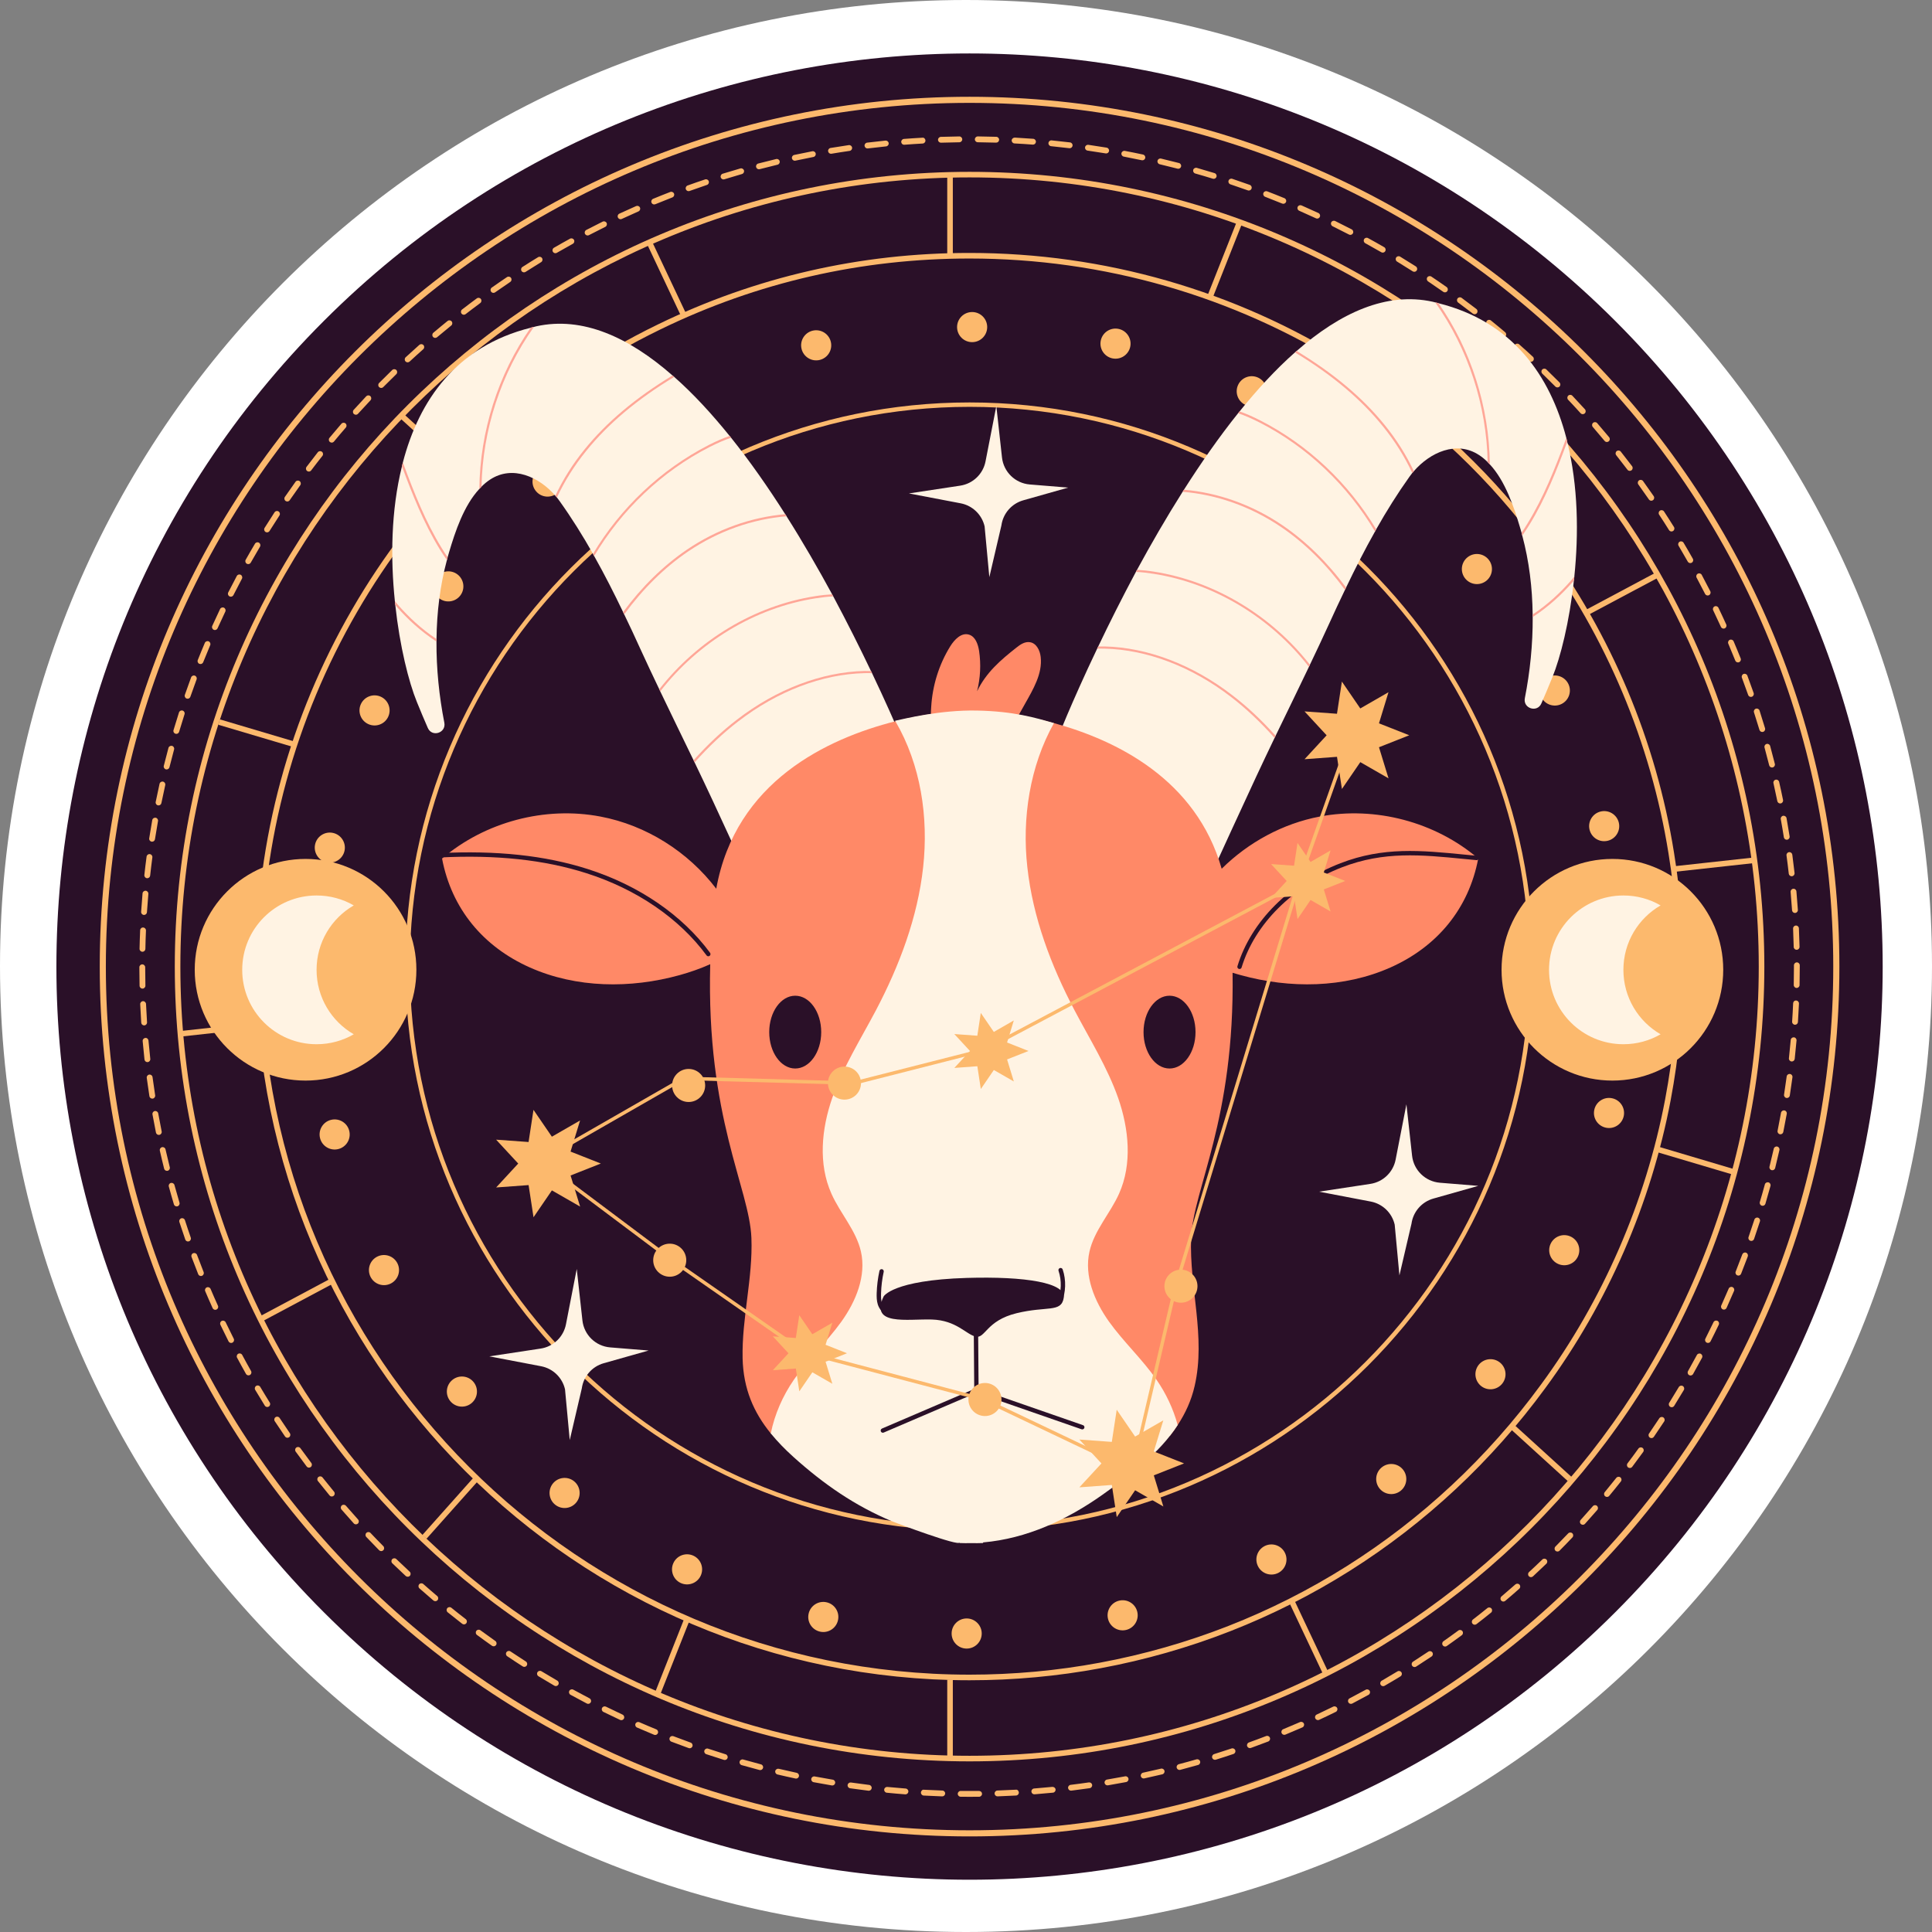<svg width="100" height="100" viewBox="0 0 100 100" fill="none" xmlns="http://www.w3.org/2000/svg">
<rect x="0" y="0" width="100" height="100" fill="#808080" stroke="none"/>
<g clip-path="url(#clip0_209_1161)">
<path d="M50 100C77.614 100 100 77.614 100 50C100 22.386 77.614 0 50 0C22.386 0 0 22.386 0 50C0 77.614 22.386 100 50 100Z" fill="white"/>
<path d="M83.604 83.451C102.062 64.994 102.062 35.068 83.604 16.61C65.147 -1.848 35.221 -1.848 16.763 16.61C-1.695 35.068 -1.695 64.994 16.763 83.451C35.221 101.909 65.147 101.909 83.604 83.451Z" fill="#2A1028"/>
<path d="M50.185 91.168C27.501 91.168 9.047 72.714 9.047 50.031C9.047 27.348 27.501 8.894 50.185 8.894C72.868 8.894 91.322 27.348 91.322 50.031C91.322 72.714 72.868 91.168 50.185 91.168ZM50.185 9.182C27.661 9.182 9.336 27.507 9.336 50.031C9.336 72.555 27.661 90.879 50.185 90.879C72.708 90.879 91.033 72.555 91.033 50.031C91.033 27.507 72.708 9.182 50.185 9.182Z" fill="#FCB96D"/>
<path d="M50.185 95.052C25.36 95.052 5.163 74.855 5.163 50.031C5.163 25.206 25.36 5.009 50.185 5.009C75.009 5.009 95.206 25.206 95.206 50.031C95.206 74.855 75.009 95.052 50.185 95.052ZM50.185 5.325C25.534 5.325 5.479 25.38 5.479 50.031C5.479 74.681 25.534 94.736 50.185 94.736C74.835 94.736 94.889 74.681 94.889 50.031C94.889 25.38 74.835 5.325 50.185 5.325Z" fill="#FCB96D"/>
<path d="M50.185 93.002C50.031 93.002 49.877 93.002 49.723 93C49.64 92.999 49.573 92.931 49.573 92.848C49.574 92.765 49.642 92.698 49.724 92.698C49.725 92.698 49.725 92.698 49.726 92.698C50.042 92.701 50.36 92.701 50.677 92.698C50.77 92.706 50.828 92.764 50.83 92.847C50.831 92.93 50.764 92.999 50.68 93C50.515 93.002 50.35 93.002 50.185 93.002ZM48.771 92.98C48.77 92.98 48.768 92.98 48.766 92.98C48.447 92.969 48.128 92.956 47.81 92.938C47.727 92.933 47.663 92.862 47.667 92.779C47.672 92.695 47.745 92.618 47.826 92.637C48.142 92.654 48.459 92.667 48.776 92.678C48.859 92.68 48.925 92.75 48.922 92.833C48.919 92.915 48.852 92.98 48.771 92.98ZM51.631 92.979C51.55 92.979 51.483 92.915 51.48 92.833C51.478 92.75 51.543 92.68 51.626 92.677C51.944 92.666 52.26 92.652 52.576 92.635C52.662 92.619 52.73 92.694 52.735 92.777C52.739 92.861 52.676 92.932 52.593 92.936C52.275 92.954 51.956 92.968 51.636 92.979C51.635 92.979 51.633 92.979 51.631 92.979ZM46.866 92.876C46.862 92.876 46.858 92.876 46.855 92.875C46.536 92.851 46.218 92.823 45.901 92.791C45.818 92.783 45.758 92.71 45.766 92.627C45.774 92.544 45.846 92.485 45.931 92.492C46.246 92.522 46.561 92.55 46.878 92.574C46.961 92.581 47.023 92.653 47.017 92.737C47.011 92.815 46.944 92.876 46.866 92.876ZM53.536 92.873C53.458 92.873 53.392 92.813 53.386 92.734C53.379 92.651 53.441 92.578 53.524 92.572C53.841 92.547 54.157 92.519 54.471 92.488C54.555 92.486 54.628 92.541 54.636 92.623C54.645 92.706 54.584 92.78 54.501 92.788C54.184 92.82 53.866 92.848 53.547 92.873C53.544 92.873 53.54 92.873 53.536 92.873ZM44.968 92.688C44.962 92.688 44.956 92.688 44.949 92.687C44.632 92.648 44.316 92.606 44.001 92.561C43.918 92.549 43.861 92.472 43.873 92.39C43.885 92.307 43.963 92.251 44.044 92.262C44.357 92.307 44.671 92.349 44.986 92.387C45.069 92.397 45.128 92.472 45.118 92.555C45.108 92.632 45.043 92.688 44.968 92.688ZM55.434 92.684C55.359 92.684 55.294 92.627 55.284 92.551C55.274 92.468 55.333 92.393 55.416 92.383C55.731 92.345 56.045 92.303 56.358 92.257C56.441 92.246 56.517 92.302 56.529 92.385C56.541 92.467 56.484 92.544 56.401 92.556C56.086 92.602 55.77 92.644 55.452 92.683C55.446 92.683 55.44 92.684 55.434 92.684ZM43.08 92.416C43.072 92.416 43.063 92.416 43.055 92.414C42.739 92.361 42.425 92.305 42.112 92.246C42.031 92.23 41.977 92.151 41.992 92.069C42.008 91.987 42.086 91.933 42.169 91.949C42.48 92.008 42.792 92.064 43.105 92.116C43.187 92.13 43.242 92.208 43.228 92.29C43.216 92.364 43.152 92.416 43.08 92.416ZM57.322 92.41C57.249 92.41 57.186 92.358 57.173 92.284C57.159 92.202 57.215 92.124 57.297 92.11C57.61 92.058 57.922 92.002 58.233 91.943C58.314 91.925 58.394 91.981 58.409 92.062C58.425 92.144 58.371 92.223 58.289 92.239C57.977 92.299 57.663 92.355 57.347 92.408C57.339 92.41 57.33 92.41 57.322 92.41ZM41.206 92.06C41.195 92.06 41.185 92.059 41.174 92.056C40.861 91.99 40.55 91.919 40.24 91.846C40.159 91.827 40.109 91.745 40.128 91.665C40.147 91.583 40.231 91.534 40.31 91.552C40.617 91.625 40.927 91.695 41.237 91.761C41.318 91.779 41.37 91.859 41.353 91.94C41.338 92.011 41.275 92.06 41.206 92.06ZM59.196 92.053C59.126 92.053 59.064 92.005 59.048 91.934C59.031 91.852 59.083 91.772 59.164 91.754C59.474 91.688 59.784 91.618 60.092 91.545C60.172 91.525 60.254 91.575 60.273 91.657C60.292 91.737 60.242 91.819 60.161 91.838C59.851 91.912 59.54 91.982 59.227 92.05C59.217 92.052 59.206 92.053 59.196 92.053ZM39.349 91.62C39.337 91.62 39.324 91.618 39.311 91.615C39.002 91.534 38.694 91.45 38.388 91.363C38.307 91.34 38.261 91.257 38.284 91.176C38.307 91.096 38.389 91.049 38.47 91.072C38.774 91.159 39.08 91.242 39.387 91.323C39.468 91.344 39.516 91.426 39.495 91.507C39.478 91.574 39.416 91.62 39.349 91.62ZM61.052 91.612C60.985 91.612 60.924 91.567 60.906 91.499C60.885 91.418 60.934 91.336 61.014 91.314C61.321 91.235 61.627 91.151 61.931 91.063C62.012 91.042 62.094 91.087 62.117 91.167C62.14 91.247 62.094 91.331 62.014 91.354C61.707 91.441 61.399 91.526 61.09 91.607C61.078 91.61 61.065 91.612 61.052 91.612ZM37.514 91.097C37.5 91.097 37.485 91.095 37.47 91.091C37.163 90.996 36.858 90.897 36.555 90.796C36.476 90.769 36.433 90.684 36.46 90.605C36.486 90.527 36.571 90.481 36.651 90.51C36.952 90.611 37.255 90.708 37.559 90.802C37.639 90.827 37.683 90.912 37.658 90.991C37.639 91.056 37.579 91.097 37.514 91.097ZM62.886 91.087C62.822 91.087 62.762 91.046 62.742 90.981C62.718 90.901 62.762 90.817 62.842 90.792C63.145 90.698 63.446 90.601 63.746 90.5C63.824 90.473 63.911 90.516 63.938 90.595C63.964 90.674 63.921 90.76 63.842 90.786C63.54 90.888 63.236 90.986 62.931 91.081C62.916 91.085 62.901 91.087 62.886 91.087ZM35.698 90.49C35.681 90.49 35.664 90.487 35.647 90.481C35.346 90.373 35.046 90.261 34.747 90.147C34.669 90.116 34.631 90.029 34.661 89.951C34.691 89.873 34.778 89.836 34.855 89.865C35.152 89.979 35.45 90.09 35.749 90.197C35.828 90.226 35.868 90.312 35.84 90.391C35.818 90.452 35.76 90.49 35.698 90.49ZM64.695 90.482C64.633 90.482 64.576 90.444 64.553 90.382C64.525 90.304 64.566 90.217 64.644 90.189C64.943 90.082 65.24 89.971 65.535 89.857C65.613 89.827 65.7 89.865 65.73 89.944C65.76 90.021 65.721 90.109 65.644 90.139C65.346 90.253 65.047 90.365 64.747 90.473C64.73 90.479 64.712 90.482 64.695 90.482ZM33.912 89.802C33.893 89.802 33.874 89.799 33.855 89.791C33.558 89.669 33.264 89.544 32.971 89.416C32.895 89.383 32.86 89.294 32.893 89.218C32.926 89.141 33.015 89.107 33.092 89.14C33.383 89.267 33.675 89.391 33.969 89.511C34.047 89.543 34.083 89.632 34.052 89.709C34.028 89.767 33.971 89.802 33.912 89.802ZM66.475 89.794C66.416 89.794 66.36 89.759 66.336 89.701C66.304 89.624 66.341 89.535 66.418 89.504C66.71 89.384 67.001 89.26 67.29 89.134C67.366 89.102 67.455 89.136 67.488 89.211C67.522 89.288 67.487 89.377 67.411 89.41C67.12 89.537 66.827 89.662 66.533 89.783C66.514 89.791 66.495 89.794 66.475 89.794ZM32.16 89.036C32.139 89.036 32.117 89.031 32.096 89.022C31.806 88.886 31.517 88.748 31.23 88.607C31.156 88.57 31.125 88.48 31.162 88.405C31.199 88.33 31.29 88.301 31.363 88.336C31.648 88.476 31.935 88.614 32.223 88.748C32.299 88.783 32.332 88.873 32.297 88.948C32.271 89.003 32.217 89.036 32.16 89.036ZM68.217 89.032C68.16 89.032 68.105 88.999 68.08 88.944C68.044 88.868 68.077 88.779 68.153 88.744C68.44 88.611 68.725 88.474 69.008 88.335C69.082 88.299 69.173 88.329 69.21 88.403C69.247 88.478 69.216 88.569 69.141 88.606C68.856 88.746 68.569 88.884 68.28 89.018C68.26 89.027 68.238 89.032 68.217 89.032ZM69.923 88.191C69.869 88.191 69.816 88.162 69.79 88.11C69.751 88.036 69.779 87.945 69.853 87.907C70.134 87.76 70.413 87.611 70.69 87.46C70.763 87.42 70.855 87.446 70.895 87.52C70.935 87.593 70.908 87.684 70.835 87.724C70.556 87.877 70.275 88.028 69.993 88.175C69.971 88.186 69.947 88.191 69.923 88.191ZM30.444 88.191C30.421 88.191 30.397 88.185 30.375 88.174C30.091 88.026 29.809 87.875 29.529 87.721C29.456 87.681 29.429 87.59 29.469 87.516C29.509 87.443 29.601 87.417 29.674 87.457C29.952 87.61 30.232 87.759 30.514 87.906C30.588 87.945 30.617 88.036 30.578 88.11C30.551 88.161 30.499 88.191 30.444 88.191ZM71.591 87.276C71.539 87.276 71.489 87.249 71.461 87.201C71.419 87.128 71.444 87.036 71.516 86.994C71.79 86.836 72.061 86.675 72.332 86.511C72.403 86.466 72.496 86.49 72.539 86.561C72.582 86.632 72.56 86.725 72.489 86.768C72.217 86.934 71.943 87.097 71.667 87.256C71.643 87.269 71.617 87.276 71.591 87.276ZM28.769 87.271C28.743 87.271 28.717 87.264 28.694 87.251C28.417 87.091 28.142 86.927 27.869 86.761C27.798 86.718 27.775 86.625 27.819 86.554C27.861 86.483 27.954 86.459 28.026 86.504C28.297 86.669 28.57 86.83 28.845 86.989C28.917 87.031 28.941 87.123 28.9 87.196C28.872 87.244 28.821 87.271 28.769 87.271ZM73.218 86.286C73.168 86.286 73.12 86.262 73.091 86.217C73.046 86.147 73.066 86.053 73.137 86.008C73.403 85.838 73.668 85.664 73.93 85.488C74 85.442 74.094 85.46 74.14 85.529C74.186 85.598 74.168 85.692 74.099 85.739C73.834 85.916 73.568 86.091 73.299 86.263C73.274 86.279 73.246 86.286 73.218 86.286ZM27.137 86.277C27.109 86.277 27.081 86.269 27.056 86.253C26.787 86.081 26.519 85.906 26.254 85.727C26.185 85.681 26.166 85.587 26.213 85.518C26.26 85.449 26.353 85.43 26.422 85.477C26.686 85.654 26.951 85.828 27.219 85.999C27.289 86.044 27.309 86.137 27.265 86.207C27.235 86.252 27.187 86.277 27.137 86.277ZM74.8 85.225C74.752 85.225 74.705 85.202 74.676 85.16C74.628 85.092 74.644 84.998 74.713 84.95C74.972 84.769 75.228 84.583 75.483 84.396C75.55 84.345 75.644 84.36 75.694 84.427C75.743 84.494 75.729 84.589 75.662 84.638C75.406 84.828 75.147 85.014 74.886 85.197C74.86 85.216 74.829 85.225 74.8 85.225ZM25.551 85.212C25.521 85.212 25.491 85.203 25.465 85.185C25.203 85.001 24.945 84.814 24.688 84.624C24.62 84.575 24.606 84.48 24.655 84.413C24.705 84.346 24.8 84.332 24.867 84.382C25.122 84.57 25.379 84.755 25.639 84.938C25.707 84.986 25.723 85.08 25.675 85.148C25.646 85.19 25.599 85.212 25.551 85.212ZM76.333 84.095C76.287 84.095 76.243 84.075 76.213 84.036C76.162 83.97 76.174 83.875 76.241 83.824C76.491 83.631 76.74 83.435 76.986 83.235C77.05 83.183 77.145 83.193 77.198 83.258C77.25 83.323 77.24 83.418 77.176 83.47C76.928 83.671 76.677 83.869 76.425 84.063C76.397 84.084 76.365 84.095 76.333 84.095ZM24.016 84.078C23.983 84.078 23.951 84.067 23.923 84.046C23.671 83.851 23.42 83.653 23.172 83.452C23.107 83.399 23.097 83.305 23.15 83.24C23.202 83.175 23.297 83.164 23.362 83.217C23.608 83.417 23.857 83.614 24.108 83.807C24.174 83.858 24.186 83.953 24.135 84.019C24.105 84.058 24.06 84.078 24.016 84.078ZM77.815 82.896C77.772 82.896 77.73 82.877 77.7 82.842C77.646 82.779 77.654 82.683 77.718 82.63C77.96 82.425 78.199 82.218 78.436 82.009C78.499 81.954 78.594 81.959 78.649 82.021C78.705 82.084 78.699 82.179 78.636 82.234C78.398 82.446 78.156 82.654 77.913 82.86C77.884 82.884 77.85 82.896 77.815 82.896ZM22.532 82.877C22.497 82.877 22.462 82.866 22.434 82.842C22.19 82.635 21.949 82.426 21.71 82.214C21.648 82.159 21.642 82.064 21.698 82.001C21.753 81.939 21.849 81.934 21.91 81.989C22.147 82.199 22.387 82.407 22.629 82.611C22.693 82.665 22.701 82.76 22.647 82.824C22.617 82.859 22.574 82.877 22.532 82.877ZM79.244 81.633C79.203 81.633 79.162 81.616 79.133 81.584C79.076 81.523 79.08 81.428 79.141 81.371C79.374 81.156 79.604 80.939 79.832 80.718C79.891 80.661 79.987 80.662 80.045 80.722C80.103 80.782 80.101 80.877 80.041 80.936C79.812 81.157 79.58 81.376 79.346 81.593C79.317 81.62 79.28 81.633 79.244 81.633ZM21.103 81.612C21.066 81.612 21.029 81.599 21 81.573C20.766 81.356 20.534 81.136 20.305 80.915C20.245 80.857 20.244 80.761 20.302 80.701C20.36 80.642 20.456 80.64 20.515 80.698C20.743 80.918 20.973 81.136 21.206 81.351C21.267 81.407 21.27 81.503 21.214 81.564C21.184 81.596 21.144 81.612 21.103 81.612ZM80.615 80.308C80.577 80.308 80.538 80.293 80.509 80.264C80.45 80.205 80.449 80.11 80.508 80.051C80.731 79.826 80.951 79.598 81.169 79.368C81.227 79.308 81.322 79.305 81.382 79.362C81.443 79.42 81.445 79.515 81.388 79.576C81.169 79.807 80.947 80.037 80.722 80.263C80.693 80.293 80.654 80.308 80.615 80.308ZM19.732 80.286C19.693 80.286 19.654 80.27 19.624 80.241C19.4 80.014 19.178 79.784 18.959 79.553C18.902 79.492 18.905 79.397 18.965 79.34C19.026 79.282 19.122 79.285 19.178 79.345C19.396 79.576 19.616 79.803 19.84 80.028C19.898 80.088 19.897 80.183 19.838 80.242C19.808 80.271 19.77 80.286 19.732 80.286ZM81.927 78.922C81.891 78.922 81.855 78.91 81.826 78.883C81.764 78.828 81.759 78.732 81.815 78.671C82.028 78.435 82.238 78.198 82.446 77.959C82.501 77.895 82.596 77.889 82.658 77.943C82.722 77.998 82.728 78.093 82.674 78.156C82.465 78.397 82.253 78.636 82.039 78.873C82.009 78.906 81.968 78.922 81.927 78.922ZM18.422 78.9C18.38 78.9 18.34 78.883 18.31 78.85C18.096 78.614 17.884 78.375 17.676 78.134C17.621 78.071 17.628 77.976 17.691 77.921C17.754 77.867 17.849 77.874 17.904 77.936C18.111 78.176 18.321 78.413 18.533 78.648C18.589 78.709 18.585 78.805 18.523 78.861C18.494 78.887 18.458 78.9 18.422 78.9ZM83.177 77.481C83.143 77.481 83.109 77.469 83.081 77.446C83.016 77.393 83.007 77.298 83.061 77.233C83.263 76.989 83.462 76.743 83.659 76.494C83.711 76.429 83.806 76.418 83.871 76.469C83.937 76.521 83.948 76.616 83.896 76.681C83.698 76.932 83.497 77.18 83.293 77.426C83.263 77.462 83.22 77.481 83.177 77.481ZM17.174 77.458C17.131 77.458 17.087 77.44 17.058 77.403C16.855 77.158 16.654 76.91 16.456 76.659C16.404 76.594 16.416 76.499 16.481 76.447C16.546 76.397 16.641 76.406 16.693 76.472C16.89 76.721 17.089 76.967 17.291 77.211C17.344 77.275 17.335 77.371 17.27 77.423C17.242 77.447 17.208 77.458 17.174 77.458ZM84.361 75.983C84.329 75.983 84.297 75.973 84.27 75.953C84.204 75.903 84.19 75.808 84.241 75.741C84.432 75.489 84.621 75.234 84.806 74.976C84.855 74.909 84.949 74.894 85.017 74.943C85.085 74.991 85.1 75.086 85.051 75.153C84.864 75.412 84.674 75.669 84.482 75.924C84.452 75.963 84.407 75.983 84.361 75.983ZM15.992 75.964C15.947 75.964 15.902 75.943 15.872 75.903C15.68 75.65 15.491 75.393 15.304 75.135C15.255 75.067 15.271 74.972 15.338 74.924C15.406 74.875 15.5 74.89 15.549 74.958C15.735 75.215 15.922 75.469 16.113 75.722C16.163 75.788 16.15 75.883 16.084 75.933C16.056 75.954 16.024 75.964 15.992 75.964ZM85.479 74.436C85.449 74.436 85.419 74.427 85.393 74.409C85.325 74.362 85.307 74.268 85.355 74.199C85.535 73.938 85.712 73.674 85.886 73.409C85.932 73.34 86.025 73.319 86.094 73.366C86.165 73.412 86.184 73.505 86.138 73.575C85.963 73.842 85.784 74.107 85.603 74.37C85.574 74.412 85.527 74.436 85.479 74.436ZM14.878 74.418C14.83 74.418 14.783 74.395 14.754 74.353C14.573 74.09 14.396 73.826 14.221 73.56C14.175 73.49 14.194 73.397 14.264 73.351C14.333 73.305 14.427 73.324 14.473 73.394C14.647 73.658 14.823 73.921 15.002 74.181C15.05 74.25 15.032 74.344 14.963 74.391C14.938 74.41 14.908 74.418 14.878 74.418ZM86.527 72.838C86.499 72.838 86.472 72.831 86.447 72.815C86.376 72.771 86.355 72.677 86.399 72.607C86.567 72.338 86.732 72.067 86.894 71.794C86.936 71.723 87.029 71.698 87.101 71.741C87.173 71.784 87.196 71.876 87.154 71.948C86.99 72.223 86.824 72.496 86.655 72.767C86.626 72.813 86.577 72.838 86.527 72.838ZM13.834 72.826C13.784 72.826 13.735 72.8 13.706 72.755C13.537 72.485 13.372 72.213 13.209 71.939C13.167 71.867 13.19 71.774 13.262 71.732C13.333 71.688 13.426 71.713 13.469 71.784C13.63 72.057 13.795 72.327 13.962 72.595C14.006 72.665 13.985 72.759 13.914 72.803C13.889 72.818 13.861 72.826 13.834 72.826ZM87.502 71.195C87.477 71.195 87.452 71.189 87.428 71.176C87.356 71.135 87.331 71.043 87.371 70.97C87.527 70.694 87.68 70.416 87.83 70.136C87.87 70.062 87.961 70.035 88.035 70.074C88.108 70.114 88.136 70.205 88.097 70.278C87.945 70.561 87.791 70.841 87.634 71.119C87.606 71.168 87.555 71.195 87.502 71.195ZM12.862 71.188C12.809 71.188 12.758 71.161 12.731 71.112C12.574 70.835 12.421 70.555 12.271 70.274C12.232 70.201 12.259 70.109 12.333 70.07C12.407 70.031 12.498 70.059 12.537 70.132C12.686 70.412 12.839 70.688 12.994 70.963C13.035 71.036 13.009 71.128 12.936 71.169C12.913 71.182 12.887 71.188 12.862 71.188ZM11.964 69.511C11.909 69.511 11.856 69.481 11.829 69.428C11.686 69.144 11.545 68.859 11.408 68.572C11.372 68.496 11.403 68.406 11.479 68.37C11.553 68.335 11.644 68.366 11.68 68.441C11.816 68.726 11.956 69.01 12.099 69.292C12.136 69.366 12.107 69.457 12.032 69.494C12.011 69.505 11.987 69.511 11.964 69.511ZM88.404 69.51C88.382 69.51 88.358 69.505 88.336 69.493C88.262 69.456 88.232 69.365 88.27 69.291C88.413 69.008 88.554 68.723 88.691 68.436C88.727 68.361 88.818 68.33 88.892 68.365C88.968 68.401 88.999 68.491 88.963 68.567C88.825 68.855 88.684 69.142 88.539 69.427C88.513 69.48 88.46 69.51 88.404 69.51ZM11.143 67.796C11.085 67.796 11.03 67.763 11.005 67.707C10.874 67.417 10.746 67.126 10.622 66.833C10.589 66.756 10.625 66.668 10.702 66.635C10.779 66.602 10.867 66.638 10.9 66.715C11.023 67.006 11.15 67.295 11.28 67.583C11.315 67.658 11.281 67.748 11.205 67.782C11.185 67.791 11.164 67.796 11.143 67.796ZM89.231 67.785C89.21 67.785 89.189 67.781 89.169 67.772C89.092 67.737 89.059 67.648 89.093 67.572C89.224 67.283 89.351 66.992 89.476 66.699C89.508 66.622 89.598 66.587 89.674 66.62C89.75 66.652 89.786 66.74 89.754 66.817C89.628 67.112 89.5 67.405 89.368 67.696C89.343 67.752 89.288 67.785 89.231 67.785ZM10.399 66.046C10.339 66.046 10.282 66.01 10.259 65.951C10.141 65.655 10.026 65.358 9.914 65.058C9.885 64.98 9.924 64.893 10.003 64.864C10.08 64.837 10.168 64.874 10.197 64.953C10.308 65.249 10.422 65.545 10.539 65.839C10.57 65.917 10.532 66.004 10.455 66.035C10.437 66.043 10.418 66.046 10.399 66.046ZM89.979 66.024C89.96 66.024 89.941 66.02 89.923 66.013C89.846 65.982 89.808 65.894 89.839 65.817C89.956 65.522 90.07 65.225 90.181 64.927C90.211 64.849 90.298 64.808 90.376 64.838C90.454 64.868 90.493 64.955 90.465 65.033C90.353 65.333 90.237 65.632 90.119 65.929C90.095 65.988 90.039 66.024 89.979 66.024ZM9.732 64.259C9.669 64.259 9.611 64.22 9.589 64.157C9.484 63.856 9.383 63.554 9.284 63.25C9.259 63.17 9.302 63.085 9.382 63.06C9.46 63.033 9.546 63.077 9.572 63.157C9.669 63.459 9.77 63.759 9.874 64.058C9.902 64.137 9.86 64.223 9.781 64.25C9.765 64.256 9.748 64.259 9.732 64.259ZM90.647 64.231C90.63 64.231 90.614 64.228 90.597 64.222C90.519 64.195 90.477 64.109 90.504 64.031C90.608 63.73 90.709 63.428 90.807 63.126C90.832 63.046 90.917 63.001 90.997 63.028C91.076 63.054 91.12 63.139 91.094 63.218C90.996 63.523 90.894 63.827 90.79 64.129C90.768 64.192 90.709 64.231 90.647 64.231ZM9.145 62.443C9.08 62.443 9.02 62.401 9.001 62.336C8.91 62.03 8.822 61.724 8.738 61.415C8.715 61.335 8.763 61.251 8.843 61.229C8.922 61.21 9.006 61.255 9.029 61.335C9.113 61.642 9.2 61.947 9.29 62.249C9.314 62.329 9.268 62.413 9.188 62.437C9.174 62.441 9.159 62.443 9.145 62.443ZM91.233 62.412C91.219 62.412 91.204 62.41 91.19 62.406C91.11 62.382 91.065 62.297 91.088 62.218C91.179 61.914 91.266 61.61 91.349 61.303C91.371 61.223 91.454 61.178 91.535 61.198C91.615 61.22 91.662 61.303 91.64 61.383C91.556 61.691 91.469 61.998 91.378 62.304C91.358 62.37 91.298 62.412 91.233 62.412ZM8.641 60.603C8.573 60.603 8.512 60.558 8.495 60.489C8.417 60.18 8.344 59.87 8.273 59.558C8.255 59.477 8.305 59.396 8.387 59.378C8.467 59.359 8.549 59.41 8.567 59.492C8.638 59.801 8.711 60.109 8.788 60.416C8.808 60.497 8.759 60.579 8.678 60.599C8.666 60.602 8.653 60.603 8.641 60.603ZM91.736 60.572C91.724 60.572 91.711 60.57 91.699 60.567C91.618 60.547 91.569 60.465 91.589 60.384C91.666 60.077 91.739 59.769 91.809 59.459C91.827 59.378 91.908 59.327 91.989 59.345C92.07 59.364 92.121 59.444 92.103 59.526C92.033 59.837 91.959 60.148 91.882 60.457C91.865 60.526 91.803 60.572 91.736 60.572ZM8.22 58.743C8.149 58.743 8.087 58.694 8.072 58.622C8.009 58.31 7.949 57.996 7.892 57.682C7.877 57.599 7.932 57.521 8.014 57.506C8.095 57.494 8.174 57.546 8.189 57.628C8.246 57.941 8.305 58.252 8.368 58.562C8.385 58.644 8.332 58.723 8.25 58.74C8.24 58.742 8.23 58.743 8.22 58.743ZM92.156 58.711C92.145 58.711 92.136 58.71 92.125 58.708C92.044 58.691 91.991 58.611 92.007 58.53C92.07 58.22 92.129 57.909 92.185 57.596C92.2 57.514 92.28 57.461 92.361 57.474C92.443 57.489 92.497 57.567 92.483 57.649C92.426 57.964 92.366 58.277 92.303 58.59C92.289 58.661 92.226 58.711 92.156 58.711ZM7.882 56.865C7.809 56.865 7.745 56.812 7.733 56.738C7.684 56.423 7.638 56.108 7.596 55.791C7.584 55.708 7.642 55.632 7.725 55.621C7.807 55.609 7.884 55.667 7.895 55.75C7.937 56.065 7.982 56.379 8.031 56.691C8.044 56.773 7.988 56.851 7.906 56.864C7.898 56.865 7.89 56.865 7.882 56.865ZM92.491 56.833C92.484 56.833 92.476 56.833 92.468 56.831C92.386 56.818 92.329 56.741 92.342 56.659C92.391 56.346 92.436 56.033 92.478 55.718C92.489 55.635 92.563 55.578 92.648 55.589C92.731 55.599 92.788 55.675 92.777 55.758C92.735 56.075 92.689 56.391 92.64 56.705C92.629 56.78 92.564 56.833 92.491 56.833ZM7.629 54.975C7.553 54.975 7.488 54.918 7.479 54.84C7.444 54.524 7.412 54.206 7.384 53.888C7.377 53.805 7.438 53.732 7.521 53.724C7.603 53.71 7.677 53.778 7.685 53.861C7.713 54.177 7.745 54.493 7.779 54.807C7.789 54.89 7.729 54.965 7.646 54.974C7.64 54.974 7.635 54.975 7.629 54.975ZM92.744 54.942C92.738 54.942 92.733 54.941 92.727 54.941C92.644 54.932 92.584 54.857 92.594 54.774C92.628 54.46 92.66 54.144 92.688 53.828C92.695 53.745 92.767 53.686 92.851 53.691C92.934 53.698 92.996 53.772 92.988 53.855C92.96 54.173 92.928 54.491 92.894 54.807C92.885 54.885 92.82 54.942 92.744 54.942ZM7.46 53.074C7.381 53.074 7.315 53.013 7.31 52.933C7.289 52.616 7.271 52.297 7.257 51.977C7.253 51.894 7.318 51.824 7.401 51.82C7.473 51.813 7.554 51.881 7.558 51.964C7.572 52.282 7.59 52.598 7.611 52.913C7.617 52.996 7.554 53.068 7.471 53.074C7.467 53.074 7.464 53.074 7.46 53.074ZM92.911 53.041C92.908 53.041 92.904 53.041 92.901 53.04C92.818 53.035 92.755 52.963 92.76 52.88C92.781 52.565 92.799 52.249 92.812 51.931C92.816 51.848 92.88 51.78 92.969 51.787C93.053 51.791 93.117 51.861 93.114 51.944C93.1 52.264 93.082 52.582 93.061 52.9C93.056 52.98 92.99 53.041 92.911 53.041ZM7.375 51.17C7.293 51.17 7.226 51.105 7.224 51.023C7.217 50.705 7.213 50.386 7.213 50.066C7.213 49.983 7.28 49.915 7.364 49.915C7.447 49.915 7.515 49.983 7.515 50.066C7.515 50.383 7.519 50.7 7.526 51.016C7.528 51.099 7.462 51.169 7.379 51.17C7.377 51.17 7.376 51.17 7.375 51.17ZM92.995 51.136C92.994 51.136 92.992 51.136 92.991 51.136C92.908 51.134 92.842 51.065 92.844 50.981C92.85 50.665 92.854 50.349 92.854 50.031V49.964C92.854 49.88 92.921 49.812 93.005 49.812C93.088 49.812 93.156 49.88 93.156 49.964V50.031C93.156 50.35 93.152 50.67 93.145 50.988C93.144 51.07 93.076 51.136 92.995 51.136ZM7.374 49.263C7.373 49.263 7.372 49.263 7.37 49.263C7.287 49.261 7.221 49.192 7.223 49.109C7.229 48.789 7.24 48.471 7.254 48.152C7.257 48.069 7.325 48 7.411 48.008C7.494 48.011 7.559 48.082 7.555 48.165C7.541 48.481 7.531 48.798 7.525 49.115C7.523 49.198 7.455 49.263 7.374 49.263ZM92.993 49.161C92.911 49.161 92.844 49.096 92.842 49.014C92.835 48.696 92.824 48.379 92.81 48.063C92.806 47.98 92.87 47.909 92.954 47.906C93.037 47.901 93.107 47.966 93.111 48.049C93.125 48.368 93.136 48.687 93.144 49.006C93.146 49.09 93.08 49.159 92.997 49.161C92.996 49.161 92.994 49.161 92.993 49.161ZM7.456 47.357C7.453 47.357 7.449 47.357 7.446 47.357C7.363 47.352 7.299 47.28 7.305 47.197C7.326 46.878 7.35 46.56 7.378 46.242C7.385 46.159 7.457 46.099 7.541 46.105C7.624 46.112 7.686 46.185 7.679 46.268C7.651 46.583 7.627 46.899 7.606 47.216C7.601 47.296 7.535 47.357 7.456 47.357ZM92.906 47.255C92.828 47.255 92.761 47.194 92.756 47.114C92.735 46.797 92.71 46.481 92.682 46.167C92.674 46.083 92.735 46.01 92.818 46.002C92.902 45.991 92.975 46.056 92.982 46.139C93.011 46.457 93.036 46.775 93.057 47.094C93.063 47.177 93 47.249 92.917 47.254C92.913 47.255 92.91 47.255 92.906 47.255ZM7.622 45.457C7.616 45.457 7.611 45.456 7.605 45.456C7.522 45.447 7.463 45.372 7.472 45.289C7.506 44.971 7.545 44.654 7.587 44.339C7.597 44.256 7.675 44.196 7.756 44.209C7.839 44.22 7.897 44.296 7.886 44.379C7.845 44.692 7.806 45.006 7.772 45.322C7.763 45.399 7.698 45.457 7.622 45.457ZM92.736 45.355C92.66 45.355 92.595 45.298 92.586 45.221C92.551 44.905 92.512 44.591 92.469 44.277C92.458 44.194 92.516 44.119 92.599 44.108C92.682 44.097 92.757 44.154 92.769 44.237C92.811 44.553 92.85 44.869 92.886 45.187C92.895 45.27 92.836 45.345 92.753 45.354C92.747 45.355 92.741 45.355 92.736 45.355ZM7.872 43.566C7.864 43.566 7.857 43.566 7.849 43.564C7.766 43.551 7.71 43.474 7.723 43.392C7.772 43.076 7.824 42.761 7.88 42.447C7.895 42.365 7.973 42.313 8.055 42.325C8.138 42.34 8.192 42.418 8.178 42.5C8.122 42.812 8.07 43.125 8.021 43.438C8.01 43.513 7.945 43.566 7.872 43.566ZM92.481 43.465C92.408 43.465 92.344 43.411 92.332 43.337C92.282 43.023 92.23 42.711 92.173 42.4C92.158 42.318 92.213 42.239 92.295 42.224C92.374 42.212 92.456 42.264 92.471 42.346C92.527 42.659 92.58 42.974 92.63 43.29C92.643 43.373 92.587 43.45 92.504 43.463C92.497 43.464 92.489 43.465 92.481 43.465ZM8.207 41.688C8.197 41.688 8.187 41.687 8.177 41.685C8.095 41.669 8.042 41.589 8.059 41.507C8.122 41.194 8.188 40.882 8.258 40.571C8.276 40.489 8.357 40.439 8.438 40.457C8.52 40.475 8.571 40.556 8.553 40.637C8.483 40.946 8.417 41.256 8.354 41.566C8.34 41.638 8.277 41.688 8.207 41.688ZM92.142 41.587C92.072 41.587 92.009 41.538 91.994 41.466C91.931 41.155 91.864 40.846 91.794 40.537C91.775 40.456 91.826 40.375 91.908 40.357C91.988 40.339 92.07 40.389 92.088 40.471C92.159 40.781 92.226 41.093 92.29 41.406C92.307 41.488 92.254 41.568 92.172 41.584C92.162 41.586 92.152 41.587 92.142 41.587ZM8.625 39.826C8.613 39.826 8.6 39.825 8.588 39.822C8.507 39.802 8.458 39.72 8.478 39.639C8.555 39.329 8.635 39.02 8.719 38.712C8.741 38.632 8.822 38.587 8.905 38.606C8.985 38.628 9.033 38.711 9.011 38.791C8.928 39.097 8.848 39.404 8.771 39.712C8.754 39.78 8.692 39.826 8.625 39.826ZM91.719 39.726C91.652 39.726 91.59 39.68 91.573 39.612C91.496 39.304 91.415 38.998 91.332 38.693C91.309 38.612 91.357 38.529 91.437 38.507C91.518 38.485 91.6 38.532 91.623 38.612C91.707 38.919 91.788 39.228 91.866 39.538C91.886 39.619 91.837 39.701 91.756 39.721C91.744 39.725 91.732 39.726 91.719 39.726ZM9.126 37.985C9.112 37.985 9.097 37.983 9.083 37.979C9.003 37.955 8.957 37.872 8.981 37.792C9.072 37.485 9.166 37.181 9.264 36.877C9.289 36.797 9.373 36.754 9.453 36.779C9.533 36.804 9.577 36.889 9.551 36.969C9.454 37.271 9.361 37.574 9.271 37.877C9.251 37.943 9.191 37.985 9.126 37.985ZM91.214 37.887C91.149 37.887 91.089 37.845 91.069 37.779C90.978 37.476 90.884 37.173 90.786 36.872C90.761 36.793 90.804 36.707 90.883 36.682C90.963 36.655 91.048 36.699 91.074 36.779C91.172 37.082 91.267 37.387 91.358 37.693C91.382 37.773 91.337 37.857 91.257 37.881C91.243 37.885 91.228 37.887 91.214 37.887ZM9.71 36.166C9.694 36.166 9.677 36.163 9.661 36.157C9.582 36.13 9.54 36.044 9.568 35.965C9.673 35.663 9.781 35.361 9.892 35.061C9.921 34.984 10.008 34.943 10.086 34.972C10.165 35.002 10.204 35.089 10.175 35.167C10.065 35.464 9.957 35.763 9.853 36.064C9.831 36.127 9.773 36.166 9.71 36.166ZM90.626 36.072C90.564 36.072 90.505 36.033 90.484 35.971C90.379 35.671 90.271 35.373 90.16 35.077C90.131 34.999 90.171 34.912 90.249 34.882C90.327 34.855 90.414 34.893 90.443 34.971C90.555 35.27 90.663 35.57 90.769 35.871C90.796 35.95 90.754 36.036 90.676 36.064C90.659 36.069 90.642 36.072 90.626 36.072ZM10.377 34.371C10.359 34.371 10.34 34.368 10.322 34.361C10.244 34.33 10.206 34.242 10.237 34.165C10.355 33.867 10.477 33.571 10.602 33.276C10.634 33.2 10.724 33.164 10.799 33.196C10.876 33.228 10.912 33.317 10.88 33.394C10.756 33.687 10.635 33.981 10.517 34.277C10.494 34.335 10.437 34.371 10.377 34.371ZM89.957 34.286C89.897 34.286 89.84 34.25 89.817 34.191C89.7 33.897 89.579 33.606 89.456 33.315C89.423 33.239 89.458 33.15 89.535 33.117C89.612 33.084 89.7 33.12 89.733 33.197C89.858 33.489 89.979 33.783 90.097 34.079C90.128 34.157 90.09 34.244 90.013 34.275C89.995 34.283 89.976 34.286 89.957 34.286ZM11.124 32.61C11.103 32.61 11.082 32.606 11.062 32.597C10.986 32.562 10.952 32.473 10.986 32.397C11.118 32.105 11.252 31.815 11.39 31.527C11.426 31.451 11.516 31.419 11.591 31.455C11.666 31.491 11.698 31.581 11.662 31.657C11.525 31.943 11.392 32.231 11.261 32.521C11.236 32.577 11.181 32.61 11.124 32.61ZM89.212 32.536C89.155 32.536 89.1 32.503 89.075 32.447C88.944 32.16 88.811 31.873 88.674 31.589C88.638 31.514 88.67 31.423 88.745 31.388C88.82 31.351 88.91 31.383 88.946 31.458C89.084 31.744 89.218 32.033 89.35 32.323C89.384 32.399 89.35 32.488 89.274 32.523C89.254 32.532 89.233 32.536 89.212 32.536ZM11.948 30.885C11.925 30.885 11.902 30.88 11.88 30.868C11.806 30.831 11.776 30.74 11.813 30.665C11.958 30.38 12.105 30.096 12.256 29.814C12.295 29.741 12.386 29.712 12.46 29.752C12.533 29.791 12.561 29.883 12.522 29.956C12.373 30.237 12.226 30.518 12.083 30.802C12.056 30.855 12.003 30.885 11.948 30.885ZM88.389 30.822C88.334 30.822 88.281 30.792 88.254 30.739C88.111 30.458 87.965 30.177 87.816 29.899C87.776 29.825 87.804 29.734 87.878 29.695C87.95 29.655 88.043 29.682 88.082 29.756C88.232 30.036 88.379 30.318 88.524 30.603C88.561 30.677 88.532 30.768 88.458 30.806C88.436 30.817 88.412 30.822 88.389 30.822ZM12.848 29.198C12.823 29.198 12.798 29.192 12.775 29.179C12.702 29.138 12.676 29.046 12.717 28.974C12.874 28.694 13.034 28.417 13.197 28.143C13.239 28.071 13.332 28.047 13.404 28.09C13.476 28.133 13.499 28.225 13.457 28.297C13.295 28.57 13.136 28.845 12.98 29.121C12.953 29.171 12.901 29.198 12.848 29.198ZM87.49 29.145C87.437 29.145 87.386 29.117 87.358 29.068C87.203 28.793 87.044 28.52 86.883 28.248C86.84 28.176 86.864 28.084 86.935 28.041C87.007 27.998 87.1 28.022 87.142 28.094C87.305 28.367 87.465 28.643 87.621 28.92C87.662 28.992 87.637 29.084 87.564 29.125C87.541 29.139 87.515 29.145 87.49 29.145ZM13.823 27.555C13.796 27.555 13.768 27.547 13.743 27.532C13.673 27.488 13.651 27.395 13.695 27.324C13.864 27.052 14.036 26.783 14.211 26.516C14.257 26.447 14.35 26.426 14.42 26.473C14.49 26.518 14.509 26.612 14.464 26.682C14.29 26.947 14.119 27.214 13.951 27.484C13.923 27.529 13.873 27.555 13.823 27.555ZM86.517 27.509C86.466 27.509 86.417 27.483 86.388 27.438C86.221 27.169 86.05 26.903 85.876 26.639C85.831 26.569 85.85 26.476 85.92 26.43C85.989 26.384 86.083 26.404 86.129 26.473C86.303 26.739 86.476 27.007 86.644 27.277C86.689 27.348 86.667 27.441 86.596 27.485C86.572 27.501 86.544 27.509 86.517 27.509ZM14.87 25.957C14.84 25.957 14.811 25.948 14.784 25.93C14.716 25.883 14.698 25.789 14.745 25.72C14.926 25.457 15.11 25.195 15.297 24.936C15.345 24.869 15.44 24.853 15.508 24.903C15.575 24.951 15.591 25.046 15.542 25.113C15.356 25.371 15.174 25.63 14.994 25.892C14.965 25.934 14.918 25.957 14.87 25.957ZM85.471 25.917C85.423 25.917 85.376 25.894 85.347 25.852C85.167 25.591 84.985 25.332 84.8 25.076C84.751 25.008 84.766 24.914 84.834 24.865C84.902 24.816 84.996 24.832 85.044 24.899C85.231 25.157 85.415 25.418 85.595 25.68C85.642 25.749 85.625 25.843 85.556 25.89C85.531 25.908 85.501 25.917 85.471 25.917ZM15.986 24.408C15.955 24.408 15.923 24.398 15.895 24.377C15.829 24.327 15.816 24.232 15.866 24.166C16.059 23.911 16.253 23.658 16.451 23.407C16.503 23.342 16.598 23.332 16.663 23.382C16.729 23.434 16.74 23.529 16.689 23.595C16.492 23.843 16.298 24.094 16.107 24.347C16.077 24.387 16.032 24.408 15.986 24.408ZM84.356 24.372C84.31 24.372 84.265 24.352 84.236 24.312C84.045 24.06 83.851 23.809 83.654 23.561C83.603 23.497 83.614 23.402 83.679 23.35C83.744 23.298 83.839 23.309 83.891 23.374C84.089 23.624 84.284 23.876 84.476 24.13C84.527 24.197 84.513 24.291 84.447 24.342C84.42 24.363 84.388 24.372 84.356 24.372ZM17.17 22.91C17.136 22.91 17.102 22.899 17.074 22.875C17.009 22.822 17 22.727 17.053 22.663C17.257 22.417 17.463 22.173 17.672 21.932C17.727 21.869 17.822 21.863 17.885 21.917C17.948 21.971 17.954 22.067 17.9 22.13C17.692 22.369 17.488 22.611 17.286 22.855C17.256 22.891 17.213 22.91 17.17 22.91ZM83.172 22.878C83.129 22.878 83.086 22.859 83.056 22.824C82.854 22.58 82.649 22.338 82.442 22.099C82.388 22.036 82.394 21.94 82.457 21.886C82.52 21.832 82.615 21.838 82.67 21.901C82.879 22.142 83.085 22.386 83.288 22.631C83.341 22.695 83.333 22.79 83.269 22.843C83.24 22.867 83.206 22.878 83.172 22.878ZM18.418 21.467C18.382 21.467 18.346 21.454 18.317 21.428C18.256 21.372 18.25 21.276 18.306 21.215C18.52 20.978 18.737 20.743 18.956 20.511C19.014 20.451 19.109 20.448 19.17 20.506C19.23 20.563 19.233 20.658 19.176 20.719C18.958 20.949 18.743 21.182 18.53 21.417C18.501 21.45 18.46 21.467 18.418 21.467ZM81.924 21.438C81.883 21.438 81.842 21.421 81.812 21.389C81.599 21.153 81.384 20.921 81.166 20.691C81.109 20.631 81.112 20.535 81.172 20.478C81.233 20.42 81.328 20.423 81.385 20.483C81.605 20.715 81.822 20.949 82.036 21.185C82.092 21.247 82.087 21.343 82.025 21.399C81.996 21.425 81.96 21.438 81.924 21.438ZM19.729 20.081C19.691 20.081 19.653 20.066 19.623 20.037C19.564 19.979 19.563 19.883 19.622 19.824C19.846 19.597 20.073 19.372 20.302 19.15C20.362 19.093 20.458 19.095 20.516 19.154C20.574 19.214 20.572 19.309 20.512 19.368C20.285 19.588 20.059 19.811 19.837 20.036C19.807 20.066 19.768 20.081 19.729 20.081ZM80.613 20.053C80.574 20.053 80.535 20.038 80.505 20.008C80.282 19.783 80.057 19.56 79.829 19.34C79.769 19.282 79.768 19.186 79.825 19.127C79.884 19.067 79.979 19.066 80.039 19.123C80.268 19.345 80.496 19.569 80.72 19.796C80.779 19.855 80.778 19.951 80.719 20.009C80.689 20.039 80.651 20.053 80.613 20.053ZM21.1 18.754C21.059 18.754 21.019 18.738 20.989 18.706C20.932 18.645 20.936 18.549 20.997 18.492C21.231 18.276 21.468 18.061 21.706 17.85C21.769 17.796 21.864 17.801 21.919 17.863C21.975 17.925 21.969 18.021 21.907 18.076C21.669 18.286 21.435 18.499 21.202 18.714C21.173 18.741 21.136 18.754 21.1 18.754ZM79.24 18.728C79.204 18.728 79.167 18.715 79.138 18.688C78.906 18.472 78.67 18.26 78.433 18.05C78.37 17.995 78.364 17.899 78.419 17.837C78.475 17.774 78.57 17.769 78.632 17.824C78.872 18.035 79.109 18.25 79.343 18.466C79.404 18.523 79.408 18.618 79.351 18.679C79.322 18.711 79.281 18.728 79.24 18.728ZM22.527 17.49C22.484 17.49 22.442 17.472 22.412 17.437C22.358 17.373 22.366 17.278 22.429 17.224C22.673 17.018 22.918 16.814 23.166 16.614C23.231 16.561 23.326 16.571 23.378 16.636C23.431 16.701 23.421 16.796 23.356 16.849C23.11 17.048 22.866 17.249 22.624 17.454C22.596 17.478 22.561 17.49 22.527 17.49ZM77.811 17.464C77.776 17.464 77.742 17.452 77.714 17.428C77.471 17.224 77.227 17.021 76.981 16.823C76.916 16.77 76.906 16.675 76.958 16.61C77.01 16.546 77.105 16.535 77.17 16.587C77.418 16.788 77.665 16.991 77.908 17.198C77.972 17.251 77.98 17.347 77.926 17.41C77.896 17.445 77.854 17.464 77.811 17.464ZM24.008 16.291C23.963 16.291 23.919 16.27 23.889 16.232C23.838 16.166 23.85 16.072 23.916 16.02C24.168 15.826 24.422 15.633 24.679 15.444C24.746 15.394 24.84 15.408 24.89 15.475C24.939 15.543 24.925 15.637 24.858 15.687C24.604 15.875 24.351 16.065 24.101 16.259C24.073 16.28 24.041 16.291 24.008 16.291ZM76.326 16.265C76.294 16.265 76.261 16.254 76.234 16.233C75.983 16.04 75.73 15.848 75.474 15.66C75.407 15.61 75.393 15.516 75.442 15.449C75.492 15.382 75.585 15.366 75.653 15.417C75.911 15.607 76.165 15.799 76.418 15.994C76.484 16.045 76.496 16.14 76.445 16.206C76.416 16.244 76.371 16.265 76.326 16.265ZM25.541 15.159C25.494 15.159 25.447 15.137 25.418 15.095C25.369 15.027 25.386 14.933 25.454 14.885C25.714 14.701 25.977 14.521 26.241 14.343C26.311 14.296 26.404 14.315 26.451 14.384C26.497 14.453 26.479 14.547 26.41 14.593C26.147 14.77 25.886 14.949 25.628 15.131C25.602 15.15 25.571 15.159 25.541 15.159ZM74.788 15.132C74.759 15.132 74.728 15.123 74.702 15.104C74.442 14.921 74.181 14.742 73.918 14.566C73.849 14.519 73.83 14.426 73.876 14.356C73.922 14.287 74.016 14.269 74.086 14.315C74.351 14.493 74.615 14.673 74.876 14.858C74.944 14.905 74.96 15 74.912 15.068C74.883 15.11 74.836 15.132 74.788 15.132ZM27.122 14.096C27.072 14.096 27.023 14.072 26.995 14.027C26.95 13.957 26.97 13.863 27.04 13.819C27.308 13.646 27.578 13.478 27.851 13.312C27.922 13.269 28.015 13.291 28.058 13.362C28.102 13.433 28.079 13.526 28.008 13.569C27.738 13.735 27.469 13.902 27.203 14.073C27.178 14.089 27.15 14.096 27.122 14.096ZM73.202 14.068C73.175 14.068 73.147 14.061 73.121 14.044C72.854 13.873 72.585 13.706 72.314 13.541C72.242 13.498 72.219 13.405 72.263 13.333C72.306 13.262 72.398 13.239 72.47 13.283C72.744 13.449 73.015 13.618 73.284 13.79C73.354 13.835 73.375 13.928 73.33 13.998C73.301 14.044 73.252 14.068 73.202 14.068ZM28.747 13.106C28.695 13.106 28.645 13.079 28.617 13.03C28.575 12.958 28.599 12.866 28.672 12.824C28.947 12.665 29.224 12.508 29.504 12.355C29.577 12.315 29.669 12.341 29.709 12.415C29.749 12.487 29.722 12.579 29.649 12.619C29.372 12.771 29.096 12.927 28.823 13.085C28.799 13.099 28.773 13.106 28.747 13.106ZM71.57 13.076C71.544 13.076 71.518 13.069 71.495 13.055C71.22 12.896 70.943 12.741 70.665 12.588C70.592 12.548 70.565 12.456 70.605 12.383C70.645 12.31 70.736 12.283 70.81 12.324C71.09 12.477 71.369 12.634 71.645 12.794C71.718 12.836 71.742 12.928 71.701 13C71.673 13.049 71.622 13.076 71.57 13.076ZM30.415 12.188C30.36 12.188 30.308 12.158 30.281 12.107C30.242 12.033 30.271 11.942 30.345 11.903C30.627 11.756 30.91 11.612 31.196 11.471C31.27 11.435 31.361 11.465 31.398 11.54C31.435 11.614 31.404 11.704 31.329 11.742C31.046 11.882 30.764 12.025 30.484 12.171C30.462 12.182 30.438 12.188 30.415 12.188ZM69.893 12.157C69.87 12.157 69.846 12.151 69.824 12.14C69.542 11.994 69.259 11.85 68.974 11.71C68.899 11.673 68.868 11.583 68.905 11.508C68.941 11.434 69.032 11.404 69.107 11.439C69.394 11.58 69.679 11.725 69.963 11.872C70.037 11.91 70.066 12.002 70.028 12.075C70.001 12.127 69.948 12.157 69.893 12.157ZM32.12 11.347C32.064 11.347 32.009 11.314 31.984 11.259C31.948 11.184 31.981 11.094 32.057 11.059C32.345 10.925 32.635 10.794 32.926 10.666C33.003 10.634 33.091 10.667 33.125 10.743C33.158 10.819 33.123 10.909 33.047 10.942C32.758 11.069 32.47 11.199 32.184 11.332C32.163 11.342 32.142 11.347 32.12 11.347ZM68.178 11.314C68.156 11.314 68.135 11.309 68.114 11.3C67.826 11.166 67.536 11.036 67.245 10.908C67.169 10.875 67.134 10.786 67.167 10.71C67.2 10.633 67.29 10.6 67.366 10.632C67.659 10.76 67.951 10.892 68.241 11.026C68.317 11.061 68.35 11.151 68.314 11.226C68.289 11.281 68.234 11.314 68.178 11.314ZM33.861 10.582C33.802 10.582 33.746 10.547 33.722 10.489C33.69 10.412 33.727 10.323 33.804 10.291C34.098 10.169 34.395 10.051 34.693 9.936C34.77 9.906 34.858 9.945 34.888 10.023C34.918 10.101 34.879 10.188 34.801 10.218C34.506 10.332 34.212 10.45 33.919 10.571C33.9 10.578 33.881 10.582 33.861 10.582ZM66.424 10.548C66.405 10.548 66.386 10.544 66.367 10.537C66.073 10.416 65.778 10.299 65.481 10.185C65.403 10.155 65.364 10.068 65.394 9.99C65.424 9.912 65.511 9.875 65.589 9.903C65.888 10.018 66.186 10.136 66.482 10.258C66.559 10.29 66.596 10.378 66.564 10.455C66.54 10.513 66.484 10.548 66.424 10.548ZM35.641 9.894C35.579 9.894 35.521 9.856 35.499 9.795C35.471 9.716 35.511 9.63 35.59 9.601C35.89 9.493 36.191 9.388 36.494 9.287C36.575 9.259 36.659 9.303 36.685 9.382C36.712 9.461 36.669 9.546 36.59 9.572C36.289 9.674 35.99 9.778 35.692 9.885C35.675 9.891 35.658 9.894 35.641 9.894ZM64.638 9.862C64.621 9.862 64.603 9.86 64.587 9.853C64.288 9.746 63.987 9.642 63.685 9.541C63.606 9.515 63.563 9.43 63.59 9.35C63.616 9.271 63.702 9.227 63.781 9.255C64.085 9.357 64.387 9.462 64.689 9.57C64.767 9.598 64.808 9.684 64.78 9.762C64.758 9.824 64.7 9.862 64.638 9.862ZM37.449 9.287C37.385 9.287 37.326 9.246 37.305 9.181C37.281 9.101 37.325 9.017 37.404 8.992C37.709 8.897 38.015 8.806 38.322 8.718C38.402 8.696 38.486 8.742 38.508 8.822C38.531 8.902 38.485 8.985 38.404 9.008C38.1 9.095 37.796 9.186 37.494 9.28C37.479 9.285 37.464 9.287 37.449 9.287ZM62.821 9.256C62.807 9.256 62.792 9.254 62.777 9.25C62.474 9.156 62.171 9.066 61.865 8.98C61.785 8.957 61.739 8.873 61.761 8.793C61.784 8.713 61.869 8.667 61.948 8.689C62.255 8.777 62.561 8.867 62.866 8.961C62.945 8.986 62.99 9.07 62.965 9.15C62.946 9.214 62.886 9.256 62.821 9.256ZM39.283 8.761C39.216 8.761 39.155 8.716 39.138 8.648C39.116 8.568 39.164 8.485 39.245 8.464C39.553 8.383 39.863 8.306 40.173 8.232C40.255 8.212 40.336 8.262 40.355 8.343C40.375 8.424 40.325 8.506 40.244 8.525C39.935 8.599 39.628 8.676 39.322 8.756C39.309 8.76 39.296 8.761 39.283 8.761ZM60.986 8.735C60.973 8.735 60.961 8.734 60.948 8.73C60.642 8.651 60.334 8.575 60.025 8.502C59.944 8.483 59.894 8.401 59.913 8.32C59.932 8.239 60.012 8.189 60.095 8.208C60.406 8.282 60.715 8.359 61.024 8.438C61.105 8.459 61.153 8.542 61.132 8.622C61.115 8.69 61.053 8.735 60.986 8.735ZM41.139 8.319C41.069 8.319 41.007 8.27 40.991 8.2C40.974 8.118 41.025 8.037 41.107 8.02C41.418 7.953 41.731 7.889 42.045 7.829C42.128 7.814 42.206 7.867 42.221 7.948C42.237 8.03 42.184 8.11 42.102 8.125C41.79 8.185 41.48 8.248 41.17 8.315C41.16 8.318 41.149 8.319 41.139 8.319ZM59.13 8.297C59.119 8.297 59.109 8.296 59.098 8.294C58.788 8.228 58.478 8.166 58.166 8.106C58.084 8.091 58.03 8.012 58.046 7.93C58.062 7.848 58.142 7.794 58.222 7.81C58.536 7.869 58.849 7.932 59.161 7.999C59.243 8.016 59.295 8.097 59.277 8.178C59.262 8.249 59.199 8.297 59.13 8.297ZM43.012 7.959C42.94 7.959 42.876 7.907 42.864 7.833C42.85 7.751 42.905 7.673 42.987 7.659C43.301 7.607 43.617 7.557 43.933 7.511C44.016 7.5 44.092 7.556 44.104 7.639C44.116 7.721 44.059 7.798 43.977 7.81C43.662 7.855 43.349 7.905 43.038 7.957C43.029 7.959 43.021 7.959 43.012 7.959ZM57.255 7.942C57.247 7.942 57.239 7.942 57.23 7.94C56.918 7.888 56.605 7.84 56.291 7.795C56.208 7.783 56.151 7.707 56.163 7.624C56.174 7.542 56.248 7.484 56.334 7.496C56.65 7.542 56.966 7.59 57.28 7.642C57.362 7.656 57.417 7.734 57.404 7.816C57.392 7.89 57.328 7.942 57.255 7.942ZM44.9 7.684C44.825 7.684 44.76 7.628 44.75 7.551C44.74 7.468 44.799 7.393 44.882 7.383C45.198 7.344 45.515 7.309 45.833 7.277C45.911 7.27 45.99 7.329 45.998 7.412C46.007 7.495 45.946 7.569 45.863 7.577C45.547 7.609 45.232 7.644 44.918 7.683C44.912 7.683 44.906 7.684 44.9 7.684ZM55.367 7.672C55.361 7.672 55.355 7.671 55.348 7.671C55.035 7.633 54.719 7.598 54.403 7.567C54.321 7.559 54.26 7.485 54.268 7.402C54.276 7.319 54.346 7.259 54.433 7.267C54.751 7.298 55.069 7.333 55.385 7.371C55.467 7.381 55.526 7.456 55.516 7.539C55.507 7.615 55.442 7.672 55.367 7.672ZM46.798 7.493C46.72 7.493 46.654 7.433 46.648 7.354C46.641 7.271 46.703 7.198 46.786 7.191C47.104 7.166 47.422 7.145 47.741 7.128C47.828 7.113 47.896 7.186 47.901 7.27C47.905 7.353 47.842 7.424 47.758 7.429C47.441 7.446 47.125 7.468 46.81 7.492C46.806 7.493 46.802 7.493 46.798 7.493ZM53.468 7.485C53.464 7.485 53.46 7.485 53.456 7.485C53.141 7.461 52.825 7.44 52.508 7.424C52.425 7.419 52.361 7.348 52.365 7.265C52.37 7.181 52.442 7.125 52.524 7.122C52.843 7.139 53.162 7.16 53.479 7.184C53.562 7.19 53.625 7.263 53.618 7.346C53.612 7.425 53.546 7.485 53.468 7.485ZM48.703 7.386C48.622 7.386 48.555 7.322 48.552 7.24C48.549 7.157 48.614 7.087 48.698 7.084C49.015 7.074 49.334 7.066 49.653 7.062C49.654 7.062 49.655 7.062 49.655 7.062C49.738 7.062 49.805 7.129 49.806 7.211C49.807 7.295 49.74 7.363 49.657 7.364C49.34 7.368 49.024 7.375 48.708 7.386C48.706 7.386 48.705 7.386 48.703 7.386ZM51.563 7.383C51.562 7.383 51.56 7.383 51.558 7.383C51.242 7.373 50.926 7.366 50.608 7.363C50.525 7.362 50.458 7.294 50.459 7.211C50.46 7.128 50.527 7.061 50.61 7.061C50.61 7.061 50.611 7.061 50.611 7.061C50.931 7.065 51.25 7.071 51.568 7.081C51.651 7.084 51.717 7.154 51.714 7.237C51.711 7.319 51.644 7.383 51.563 7.383Z" fill="#FCB96D"/>
<path d="M50.185 86.97C29.817 86.97 13.246 70.399 13.246 50.031C13.246 36.855 20.346 24.582 31.773 18.003C32.502 17.58 33.274 17.17 34.069 16.785C39.111 14.334 44.533 13.092 50.185 13.092C57.156 13.092 63.941 15.043 69.805 18.733C70.136 18.934 70.45 19.144 70.714 19.323C74.283 21.712 77.378 24.671 79.912 28.115C83.395 32.823 85.723 38.359 86.645 44.124C86.828 45.242 86.957 46.361 87.027 47.45C87.088 48.275 87.119 49.144 87.119 50.031C87.119 52.358 86.901 54.686 86.472 56.953C85.458 62.3 83.219 67.446 79.994 71.836C74.407 79.472 66.231 84.626 56.971 86.346C54.756 86.76 52.472 86.97 50.185 86.97ZM50.185 13.381C44.577 13.381 39.197 14.614 34.196 17.044C33.407 17.427 32.641 17.833 31.918 18.253C20.579 24.781 13.536 36.958 13.536 50.031C13.536 70.239 29.977 86.68 50.185 86.68C52.455 86.68 54.72 86.472 56.919 86.062C66.105 84.355 74.218 79.242 79.761 71.665C82.961 67.309 85.183 62.203 86.188 56.898C86.614 54.65 86.83 52.339 86.83 50.03C86.83 49.15 86.8 48.289 86.739 47.47C86.669 46.388 86.542 45.279 86.361 44.17C85.446 38.449 83.136 32.957 79.68 28.286C77.166 24.868 74.095 21.933 70.553 19.562C70.292 19.385 69.981 19.177 69.653 18.978C63.833 15.316 57.102 13.381 50.185 13.381Z" fill="#FCB96D"/>
<path d="M50.185 79.231C34.083 79.231 20.984 66.132 20.984 50.031C20.984 33.929 34.083 20.83 50.185 20.83C66.286 20.83 79.385 33.929 79.385 50.031C79.385 66.132 66.286 79.231 50.185 79.231ZM50.185 21.058C34.209 21.058 21.212 34.056 21.212 50.031C21.212 66.006 34.209 79.003 50.185 79.003C66.16 79.003 79.157 66.006 79.157 50.031C79.157 34.056 66.16 21.058 50.185 21.058Z" fill="#FCB96D"/>
<path d="M49.318 9.038H49.029V13.122H49.318V9.038Z" fill="#FCB96D"/>
<path d="M49.318 86.94H49.029V91.024H49.318V86.94Z" fill="#FCB96D"/>
<path d="M64.002 11.508L62.499 15.305L62.768 15.411L64.271 11.614L64.002 11.508Z" fill="#FCB96D"/>
<path d="M35.404 83.813L33.902 87.611L34.17 87.717L35.673 83.92L35.404 83.813Z" fill="#FCB96D"/>
<path d="M73.771 21.632L73.555 21.44L76.272 18.391L76.488 18.583L73.771 21.632Z" fill="#FCB96D"/>
<path d="M22.074 79.648L21.858 79.456L24.575 76.407L24.791 76.599L22.074 79.648Z" fill="#FCB96D"/>
<path d="M85.655 29.662L82.052 31.584L82.188 31.838L85.791 29.917L85.655 29.662Z" fill="#FCB96D"/>
<path d="M17.07 66.201L13.467 68.123L13.603 68.378L17.206 66.456L17.07 66.201Z" fill="#FCB96D"/>
<path d="M90.721 44.39L86.661 44.836L86.693 45.123L90.752 44.677L90.721 44.39Z" fill="#FCB96D"/>
<path d="M13.482 52.911L9.422 53.357L9.454 53.643L13.513 53.197L13.482 52.911Z" fill="#FCB96D"/>
<path d="M85.871 59.361L85.788 59.639L89.703 60.801L89.785 60.524L85.871 59.361Z" fill="#FCB96D"/>
<path d="M11.382 37.235L11.299 37.513L15.214 38.675L15.296 38.398L11.382 37.235Z" fill="#FCB96D"/>
<path d="M78.318 73.695L78.124 73.908L81.144 76.657L81.338 76.443L78.318 73.695Z" fill="#FCB96D"/>
<path d="M20.853 21.386L20.659 21.6L23.679 24.348L23.873 24.135L20.853 21.386Z" fill="#FCB96D"/>
<path d="M66.985 82.806L66.723 82.929L68.467 86.622L68.728 86.498L66.985 82.806Z" fill="#FCB96D"/>
<path d="M33.774 12.554L33.513 12.677L35.256 16.37L35.517 16.247L33.774 12.554Z" fill="#FCB96D"/>
<path d="M49.256 84.547C49.257 84.117 49.608 83.769 50.038 83.771C50.468 83.773 50.816 84.124 50.814 84.554C50.812 84.984 50.462 85.332 50.031 85.33C49.601 85.328 49.254 84.977 49.256 84.547Z" fill="#FCB96D"/>
<path d="M49.538 16.927C49.54 16.497 49.89 16.149 50.321 16.151C50.751 16.153 51.099 16.503 51.097 16.933C51.095 17.364 50.745 17.711 50.314 17.709C49.884 17.708 49.537 17.357 49.538 16.927Z" fill="#FCB96D"/>
<path d="M41.855 83.52C41.951 83.1 42.369 82.838 42.788 82.935C43.208 83.031 43.47 83.449 43.373 83.868C43.277 84.288 42.859 84.55 42.44 84.453C42.02 84.357 41.758 83.939 41.855 83.52Z" fill="#FCB96D"/>
<path d="M56.979 17.612C57.075 17.193 57.493 16.931 57.913 17.027C58.332 17.123 58.594 17.541 58.498 17.961C58.401 18.38 57.984 18.642 57.564 18.546C57.145 18.45 56.883 18.032 56.979 17.612Z" fill="#FCB96D"/>
<path d="M34.86 80.892C35.045 80.504 35.511 80.341 35.899 80.527C36.287 80.713 36.451 81.178 36.265 81.566C36.079 81.954 35.614 82.118 35.225 81.932C34.837 81.746 34.674 81.28 34.86 80.892Z" fill="#FCB96D"/>
<path d="M64.088 19.915C64.274 19.527 64.739 19.363 65.127 19.549C65.515 19.735 65.679 20.2 65.493 20.588C65.307 20.976 64.842 21.14 64.454 20.954C64.065 20.768 63.902 20.303 64.088 19.915Z" fill="#FCB96D"/>
<path d="M28.612 76.793C28.879 76.455 29.369 76.398 29.707 76.664C30.044 76.931 30.102 77.421 29.835 77.759C29.569 78.096 29.079 78.154 28.741 77.887C28.403 77.621 28.346 77.131 28.612 76.793Z" fill="#FCB96D"/>
<path d="M70.517 23.722C70.784 23.384 71.274 23.327 71.611 23.593C71.949 23.86 72.007 24.35 71.74 24.688C71.473 25.025 70.983 25.083 70.646 24.816C70.308 24.55 70.25 24.06 70.517 23.722Z" fill="#FCB96D"/>
<path d="M23.418 71.422C23.752 71.151 24.243 71.202 24.514 71.537C24.785 71.871 24.733 72.362 24.399 72.633C24.064 72.904 23.574 72.852 23.303 72.518C23.032 72.183 23.083 71.693 23.418 71.422Z" fill="#FCB96D"/>
<path d="M75.954 28.848C76.288 28.577 76.778 28.628 77.049 28.963C77.32 29.297 77.269 29.788 76.935 30.059C76.6 30.33 76.11 30.278 75.839 29.944C75.568 29.61 75.619 29.119 75.954 28.848Z" fill="#FCB96D"/>
<path d="M19.529 65.041C19.915 64.85 20.382 65.008 20.573 65.394C20.764 65.78 20.606 66.247 20.221 66.438C19.835 66.629 19.368 66.471 19.177 66.085C18.986 65.7 19.144 65.232 19.529 65.041Z" fill="#FCB96D"/>
<path d="M80.132 35.043C80.517 34.852 80.985 35.01 81.176 35.395C81.367 35.781 81.209 36.248 80.823 36.439C80.437 36.63 79.97 36.472 79.779 36.087C79.588 35.701 79.746 35.234 80.132 35.043Z" fill="#FCB96D"/>
<path d="M17.137 57.963C17.555 57.861 17.977 58.118 18.078 58.536C18.18 58.954 17.923 59.375 17.505 59.477C17.087 59.578 16.665 59.322 16.564 58.904C16.462 58.485 16.719 58.064 17.137 57.963Z" fill="#FCB96D"/>
<path d="M82.848 42.004C83.266 41.902 83.687 42.159 83.789 42.577C83.89 42.995 83.634 43.417 83.216 43.518C82.797 43.62 82.376 43.363 82.275 42.945C82.173 42.527 82.43 42.105 82.848 42.004Z" fill="#FCB96D"/>
<path d="M17.229 43.11C17.65 43.197 17.921 43.61 17.834 44.031C17.746 44.452 17.334 44.723 16.913 44.636C16.491 44.548 16.221 44.136 16.308 43.715C16.395 43.293 16.808 43.023 17.229 43.11Z" fill="#FCB96D"/>
<path d="M83.44 56.845C83.862 56.932 84.132 57.344 84.045 57.766C83.957 58.187 83.545 58.458 83.124 58.37C82.702 58.283 82.431 57.871 82.519 57.449C82.606 57.028 83.019 56.757 83.44 56.845Z" fill="#FCB96D"/>
<path d="M19.709 36.061C20.1 36.239 20.274 36.701 20.096 37.093C19.919 37.485 19.457 37.658 19.065 37.48C18.673 37.303 18.499 36.841 18.677 36.449C18.855 36.057 19.317 35.884 19.709 36.061Z" fill="#FCB96D"/>
<path d="M81.288 64C81.68 64.178 81.853 64.64 81.675 65.032C81.498 65.424 81.035 65.597 80.644 65.419C80.252 65.242 80.078 64.78 80.256 64.388C80.434 63.996 80.896 63.822 81.288 64Z" fill="#FCB96D"/>
<path d="M23.676 29.729C24.019 29.989 24.087 30.478 23.827 30.821C23.568 31.164 23.079 31.232 22.736 30.973C22.393 30.713 22.325 30.224 22.584 29.881C22.844 29.538 23.332 29.47 23.676 29.729Z" fill="#FCB96D"/>
<path d="M77.617 70.508C77.96 70.768 78.028 71.257 77.768 71.6C77.509 71.943 77.02 72.011 76.677 71.752C76.334 71.492 76.266 71.004 76.525 70.66C76.785 70.317 77.273 70.249 77.617 70.508Z" fill="#FCB96D"/>
<path d="M28.936 24.423C29.214 24.751 29.173 25.243 28.845 25.521C28.516 25.799 28.024 25.758 27.747 25.429C27.468 25.101 27.51 24.609 27.838 24.331C28.167 24.053 28.658 24.094 28.936 24.423Z" fill="#FCB96D"/>
<path d="M72.606 76.051C72.884 76.38 72.843 76.871 72.514 77.15C72.186 77.427 71.694 77.386 71.416 77.058C71.138 76.729 71.179 76.237 71.508 75.96C71.837 75.682 72.328 75.723 72.606 76.051Z" fill="#FCB96D"/>
<path d="M35.234 20.401C35.433 20.783 35.285 21.253 34.903 21.452C34.522 21.651 34.051 21.503 33.852 21.122C33.653 20.74 33.801 20.27 34.183 20.07C34.564 19.872 35.035 20.02 35.234 20.401Z" fill="#FCB96D"/>
<path d="M66.5 80.359C66.699 80.74 66.551 81.211 66.17 81.41C65.788 81.609 65.318 81.461 65.119 81.08C64.919 80.698 65.068 80.228 65.449 80.028C65.831 79.829 66.301 79.977 66.5 80.359Z" fill="#FCB96D"/>
<path d="M43.003 17.691C43.104 18.109 42.846 18.53 42.428 18.631C42.01 18.732 41.589 18.475 41.488 18.056C41.387 17.638 41.644 17.217 42.062 17.116C42.481 17.015 42.902 17.272 43.003 17.691Z" fill="#FCB96D"/>
<path d="M58.865 83.425C58.966 83.843 58.708 84.264 58.29 84.365C57.872 84.466 57.451 84.209 57.35 83.79C57.249 83.372 57.506 82.951 57.924 82.85C58.343 82.749 58.764 83.006 58.865 83.425Z" fill="#FCB96D"/>
<path d="M15.816 55.931C18.984 55.931 21.552 53.363 21.552 50.195C21.552 47.026 18.984 44.458 15.816 44.458C12.647 44.458 10.079 47.026 10.079 50.195C10.079 53.363 12.647 55.931 15.816 55.931Z" fill="#FCB96D"/>
<path d="M18.311 53.534C17.744 53.863 17.086 54.049 16.386 54.049C14.258 54.049 12.537 52.327 12.537 50.199C12.537 48.072 14.258 46.35 16.386 46.35C17.086 46.35 17.744 46.535 18.311 46.864C17.16 47.529 16.386 48.771 16.386 50.199C16.386 51.627 17.16 52.87 18.311 53.534Z" fill="#FFF3E3"/>
<path d="M83.457 55.931C86.625 55.931 89.194 53.363 89.194 50.195C89.194 47.026 86.625 44.458 83.457 44.458C80.289 44.458 77.72 47.026 77.72 50.195C77.72 53.363 80.289 55.931 83.457 55.931Z" fill="#FCB96D"/>
<path d="M85.952 53.534C85.385 53.863 84.727 54.049 84.027 54.049C81.9 54.049 80.178 52.327 80.178 50.199C80.178 48.072 81.9 46.35 84.027 46.35C84.727 46.35 85.385 46.535 85.952 46.864C84.801 47.529 84.027 48.771 84.027 50.199C84.027 51.627 84.801 52.87 85.952 53.534Z" fill="#FFF3E3"/>
<path d="M81.487 29.841L81.487 29.845C81.481 29.913 81.475 29.976 81.465 30.043L81.464 30.047C81.232 32.199 80.769 34.031 80.348 35.064C80.157 35.533 79.968 35.983 79.782 36.407C79.571 36.905 78.825 36.673 78.925 36.142C79.195 34.769 79.34 33.353 79.332 31.938C79.331 31.893 79.335 31.852 79.33 31.806C79.314 30.422 79.148 29.048 78.792 27.72C78.783 27.669 78.769 27.623 78.755 27.576C78.731 27.483 78.703 27.39 78.675 27.297C78.363 26.25 77.918 24.901 77.114 24.037C77.077 23.993 77.039 23.954 77.001 23.919C76.864 23.78 76.716 23.658 76.557 23.554C75.386 22.785 74.016 23.423 73.18 24.389C73.154 24.418 73.124 24.452 73.099 24.482C73.048 24.545 73.002 24.609 72.955 24.673C72.331 25.548 71.761 26.46 71.231 27.398C71.21 27.436 71.189 27.471 71.171 27.51C70.635 28.461 70.142 29.434 69.672 30.413C69.65 30.452 69.633 30.491 69.616 30.53C69.335 31.109 69.067 31.689 68.803 32.269C68.478 32.984 68.139 33.698 67.801 34.407C67.784 34.447 67.767 34.482 67.75 34.516C67.18 35.709 66.6 36.896 66.025 38.084C66.008 38.123 65.992 38.158 65.971 38.193L65.97 38.197C65.654 38.859 65.338 39.516 65.031 40.178C64.156 42.065 63.284 43.953 62.429 45.85L54.669 38.383C54.669 38.383 55.446 36.388 56.788 33.576C56.805 33.536 56.821 33.502 56.843 33.463C57.403 32.287 58.062 30.971 58.793 29.602C58.814 29.567 58.835 29.533 58.852 29.494C59.57 28.173 60.361 26.8 61.212 25.455C61.233 25.421 61.259 25.382 61.281 25.348C62.158 23.969 63.096 22.622 64.083 21.389C64.108 21.359 64.134 21.325 64.159 21.296C65.079 20.156 66.035 19.115 67.027 18.24C67.052 18.215 67.081 18.191 67.115 18.166C69.363 16.195 71.763 15.089 74.165 15.62C74.205 15.628 74.249 15.641 74.289 15.653C74.347 15.663 74.4 15.677 74.457 15.695C78.3 16.655 80.233 19.449 81.073 22.668C81.09 22.733 81.107 22.798 81.119 22.863L81.119 22.867C81.69 25.161 81.713 27.653 81.487 29.841Z" fill="#FFF3E3"/>
<path d="M66.025 38.084C66.008 38.123 65.992 38.158 65.971 38.193C65.24 37.372 64.49 36.667 63.712 36.069C61.689 34.51 59.373 33.624 57.178 33.574C57.042 33.571 56.911 33.569 56.788 33.576C56.805 33.537 56.822 33.502 56.843 33.463C56.953 33.459 57.061 33.459 57.179 33.46C59.392 33.512 61.739 34.406 63.779 35.98C64.552 36.573 65.298 37.268 66.025 38.084Z" fill="#FFA697"/>
<path d="M67.801 34.407C67.784 34.447 67.767 34.482 67.75 34.516C65.79 31.988 62.859 30.187 59.701 29.699C59.383 29.649 59.078 29.613 58.793 29.602C58.814 29.568 58.835 29.533 58.852 29.494C59.128 29.509 59.415 29.538 59.719 29.587C62.886 30.081 65.827 31.878 67.801 34.407Z" fill="#FFA697"/>
<path d="M69.672 30.413C69.65 30.452 69.633 30.491 69.616 30.53C68.652 29.213 67.541 28.114 66.317 27.283C64.746 26.216 62.964 25.594 61.212 25.456C61.234 25.421 61.26 25.383 61.281 25.348C63.032 25.496 64.813 26.122 66.38 27.188C67.6 28.02 68.711 29.109 69.672 30.413Z" fill="#FFA697"/>
<path d="M71.231 27.398C71.209 27.436 71.188 27.471 71.171 27.51C69.751 25.124 67.676 23.135 65.193 21.867C64.776 21.658 64.418 21.5 64.083 21.389C64.108 21.36 64.134 21.326 64.159 21.296C64.485 21.406 64.834 21.559 65.242 21.767C67.725 23.039 69.806 25.02 71.231 27.398Z" fill="#FFA697"/>
<path d="M73.18 24.389C73.154 24.418 73.124 24.452 73.099 24.482C72.709 23.645 72.2 22.83 71.581 22.069C70.448 20.665 68.948 19.401 67.027 18.241C67.052 18.216 67.081 18.191 67.115 18.167C69.032 19.327 70.531 20.59 71.669 21.995C72.284 22.751 72.789 23.557 73.18 24.389Z" fill="#FFA697"/>
<path d="M77.114 24.038C77.077 23.994 77.039 23.954 77.002 23.919C76.945 20.976 75.993 18.055 74.289 15.654C74.347 15.663 74.4 15.677 74.457 15.695C76.15 18.123 77.081 21.074 77.114 24.038Z" fill="#FFA697"/>
<path d="M81.119 22.863L81.119 22.867C80.592 24.291 80.003 25.794 79.158 27.167C79.042 27.357 78.917 27.541 78.792 27.72C78.783 27.669 78.769 27.623 78.755 27.576C78.859 27.427 78.959 27.267 79.059 27.104C79.903 25.736 80.493 24.227 81.025 22.796C81.043 22.752 81.055 22.712 81.073 22.668C81.09 22.733 81.107 22.798 81.119 22.863Z" fill="#FFA697"/>
<path d="M81.487 29.845C81.481 29.913 81.475 29.976 81.465 30.043L81.464 30.047C81.434 30.09 81.398 30.128 81.364 30.166C80.855 30.742 80.173 31.395 79.332 31.938C79.332 31.893 79.335 31.852 79.33 31.806C80.133 31.278 80.787 30.646 81.279 30.09C81.35 30.01 81.42 29.93 81.487 29.845Z" fill="#FFA697"/>
<path d="M20.438 31.109L20.438 31.114C20.444 31.181 20.449 31.244 20.46 31.311L20.46 31.316C20.693 33.467 21.156 35.299 21.577 36.333C21.767 36.801 21.956 37.252 22.142 37.675C22.354 38.174 23.099 37.941 22.999 37.41C22.73 36.037 22.584 34.622 22.592 33.207C22.593 33.161 22.589 33.121 22.594 33.075C22.61 31.691 22.776 30.316 23.132 28.988C23.141 28.938 23.155 28.891 23.169 28.845C23.193 28.752 23.221 28.659 23.249 28.566C23.561 27.519 24.006 26.169 24.811 25.306C24.848 25.262 24.885 25.223 24.923 25.188C25.06 25.049 25.208 24.927 25.367 24.823C26.538 24.054 27.908 24.692 28.745 25.657C28.77 25.687 28.8 25.721 28.826 25.75C28.876 25.814 28.923 25.878 28.969 25.942C29.594 26.817 30.163 27.728 30.693 28.666C30.715 28.705 30.736 28.739 30.753 28.779C31.289 29.73 31.782 30.702 32.252 31.681C32.274 31.72 32.291 31.76 32.308 31.799C32.59 32.377 32.858 32.957 33.121 33.537C33.447 34.252 33.785 34.966 34.124 35.676C34.141 35.715 34.157 35.75 34.174 35.785C34.745 36.977 35.324 38.165 35.899 39.352C35.916 39.392 35.933 39.427 35.954 39.461L35.954 39.466C36.27 40.127 36.586 40.784 36.893 41.447C37.769 43.334 38.641 45.221 39.495 47.119L47.255 39.652C47.255 39.652 46.478 37.657 45.137 34.844C45.12 34.805 45.103 34.77 45.081 34.731C44.521 33.556 43.862 32.24 43.131 30.871C43.11 30.836 43.089 30.802 43.072 30.762C42.354 29.442 41.564 28.069 40.712 26.724C40.691 26.69 40.665 26.651 40.644 26.617C39.767 25.238 38.829 23.891 37.842 22.658C37.817 22.628 37.791 22.594 37.766 22.565C36.846 21.425 35.889 20.384 34.897 19.509C34.873 19.484 34.843 19.46 34.809 19.435C32.561 17.464 30.162 16.358 27.76 16.889C27.72 16.897 27.675 16.91 27.636 16.922C27.577 16.932 27.524 16.945 27.467 16.964C23.624 17.924 21.691 20.718 20.852 23.937C20.835 24.002 20.817 24.067 20.805 24.132L20.805 24.136C20.234 26.43 20.211 28.921 20.438 31.109Z" fill="#FFF3E3"/>
<path d="M35.899 39.352C35.916 39.392 35.933 39.427 35.954 39.461C36.685 38.64 37.435 37.936 38.213 37.338C40.235 35.779 42.552 34.893 44.746 34.842C44.882 34.839 45.014 34.837 45.136 34.844C45.12 34.805 45.103 34.77 45.081 34.731C44.972 34.727 44.863 34.728 44.745 34.729C42.533 34.781 40.185 35.674 38.146 37.248C37.373 37.841 36.626 38.536 35.899 39.352Z" fill="#FFA697"/>
<path d="M34.124 35.676C34.141 35.715 34.157 35.75 34.174 35.785C36.135 33.257 39.065 31.455 42.224 30.968C42.541 30.917 42.846 30.882 43.131 30.87C43.11 30.836 43.089 30.802 43.072 30.762C42.797 30.777 42.509 30.807 42.205 30.856C39.038 31.349 36.098 33.146 34.124 35.676Z" fill="#FFA697"/>
<path d="M32.252 31.681C32.274 31.72 32.291 31.76 32.308 31.799C33.273 30.482 34.383 29.383 35.607 28.551C37.178 27.485 38.96 26.863 40.712 26.724C40.691 26.689 40.665 26.651 40.644 26.616C38.893 26.764 37.111 27.391 35.544 28.457C34.325 29.288 33.214 30.378 32.252 31.681Z" fill="#FFA697"/>
<path d="M30.694 28.666C30.715 28.705 30.736 28.739 30.753 28.779C32.173 26.393 34.249 24.403 36.732 23.135C37.149 22.927 37.507 22.768 37.842 22.658C37.817 22.628 37.791 22.594 37.766 22.565C37.44 22.675 37.09 22.827 36.682 23.035C34.2 24.308 32.119 26.289 30.694 28.666Z" fill="#FFA697"/>
<path d="M28.745 25.657C28.77 25.687 28.8 25.721 28.826 25.75C29.215 24.914 29.725 24.099 30.343 23.338C31.477 21.933 32.976 20.669 34.897 19.509C34.873 19.484 34.843 19.459 34.809 19.435C32.893 20.595 31.393 21.859 30.255 23.264C29.641 24.02 29.135 24.825 28.745 25.657Z" fill="#FFA697"/>
<path d="M24.811 25.306C24.848 25.262 24.885 25.223 24.923 25.188C24.98 22.245 25.931 19.324 27.636 16.922C27.578 16.932 27.524 16.945 27.467 16.964C25.774 19.392 24.843 22.343 24.811 25.306Z" fill="#FFA697"/>
<path d="M20.805 24.131L20.805 24.136C21.333 25.559 21.922 27.063 22.767 28.436C22.883 28.625 23.008 28.809 23.132 28.988C23.141 28.938 23.155 28.891 23.169 28.845C23.066 28.695 22.966 28.536 22.865 28.372C22.021 27.004 21.432 25.496 20.899 24.064C20.881 24.02 20.869 23.981 20.852 23.937C20.835 24.002 20.817 24.067 20.805 24.131Z" fill="#FFA697"/>
<path d="M20.438 31.114C20.444 31.181 20.449 31.244 20.46 31.311L20.46 31.316C20.491 31.358 20.526 31.396 20.561 31.434C21.069 32.011 21.752 32.663 22.592 33.207C22.593 33.161 22.589 33.121 22.594 33.075C21.791 32.547 21.138 31.914 20.645 31.359C20.575 31.279 20.504 31.199 20.438 31.114Z" fill="#FFA697"/>
<path d="M68.31 42.265C66.4 42.627 64.616 43.598 63.234 44.966C61.91 40.341 57.8 38.318 54.552 37.428C53.898 37.247 53.279 37.116 52.723 37.017C52.795 36.89 52.868 36.759 52.94 36.633C52.976 36.569 53.012 36.511 53.044 36.447C53.473 35.684 53.965 34.871 53.866 34.004C53.83 33.67 53.649 33.295 53.315 33.241C53.057 33.196 52.818 33.353 52.615 33.516C51.766 34.185 51.047 34.808 50.573 35.779C50.745 35.097 50.781 34.383 50.677 33.688C50.623 33.345 50.487 32.947 50.153 32.848C49.76 32.73 49.404 33.101 49.187 33.449C48.599 34.397 48.261 35.49 48.198 36.606C48.189 36.723 48.184 36.841 48.184 36.958C47.638 37.044 47.014 37.166 46.346 37.333C42.823 38.227 38.071 40.449 37.073 46C35.614 44.085 33.446 42.712 31.079 42.265C28.207 41.718 25.104 42.541 22.881 44.438C23.374 47.035 25.009 48.999 27.421 50.074C29.833 51.149 32.629 51.177 35.176 50.472C35.714 50.323 36.246 50.138 36.761 49.907C36.553 57.87 38.789 61.484 38.893 64.072C38.974 66.158 38.392 68.218 38.437 70.309C38.477 71.886 39.006 73.101 39.896 74.194C40.239 74.614 50.814 78.526 50.814 78.526L60.57 74.301C60.707 74.126 60.837 73.946 60.957 73.76C61.355 73.155 61.662 72.491 61.834 71.741C62.425 69.185 61.549 66.637 61.653 64.072C61.757 61.529 63.911 58.006 63.798 50.35C63.938 50.39 64.079 50.436 64.219 50.472C66.766 51.176 69.562 51.149 71.974 50.074C74.386 48.999 76.021 47.035 76.513 44.437C74.291 42.541 71.188 41.719 68.31 42.265Z" fill="#FF8967"/>
<path d="M60.957 73.76C60 75.233 58.509 76.339 57.068 77.365C55.239 78.661 53.143 79.641 50.885 79.835C50.885 79.858 50.885 79.867 50.885 79.867C50.682 79.876 50.474 79.876 50.275 79.871C50.072 79.876 49.869 79.876 49.661 79.867C49.661 79.867 49.661 79.858 49.661 79.835C49.656 80.057 46.44 78.851 46.192 78.751C44.259 77.948 42.638 76.823 41.075 75.418C40.632 75.02 40.239 74.614 39.896 74.194C40.095 73.2 40.519 72.243 41.093 71.412C41.834 70.35 42.795 69.46 43.55 68.408C44.304 67.356 44.846 66.041 44.562 64.781C44.313 63.683 43.491 62.812 43.035 61.786C42.344 60.242 42.52 58.431 43.075 56.836C43.635 55.242 44.543 53.796 45.334 52.301C46.553 49.984 47.497 47.486 47.782 44.885C48.066 42.292 47.66 39.582 46.346 37.333C46.341 37.324 46.337 37.315 46.328 37.306C46.851 37.197 48.66 36.741 50.566 36.778C52.471 36.815 53.577 37.146 54.552 37.428C53.306 39.646 52.89 42.347 53.175 44.885C53.459 47.487 54.403 49.985 55.623 52.302C56.409 53.797 57.317 55.242 57.877 56.836C58.432 58.431 58.613 60.242 57.922 61.786C57.461 62.812 56.639 63.684 56.391 64.781C56.106 66.041 56.653 67.356 57.402 68.408C58.157 69.46 59.123 70.35 59.859 71.412C60.352 72.121 60.731 72.925 60.957 73.76Z" fill="#FFF3E3"/>
<path d="M42.506 53.422C42.506 54.462 41.904 55.306 41.16 55.306C40.417 55.306 39.815 54.462 39.815 53.422C39.815 52.382 40.418 51.538 41.16 51.538C41.904 51.538 42.506 52.381 42.506 53.422Z" fill="#2A1028"/>
<path d="M61.88 53.422C61.88 54.462 61.278 55.306 60.535 55.306C59.791 55.306 59.189 54.462 59.189 53.422C59.189 52.382 59.792 51.538 60.535 51.538C61.278 51.538 61.88 52.381 61.88 53.422Z" fill="#2A1028"/>
<path d="M45.697 74.158C45.653 74.158 45.611 74.133 45.593 74.09C45.568 74.033 45.595 73.966 45.652 73.941L50.426 71.895L50.398 68.338C50.398 68.275 50.448 68.224 50.51 68.224H50.511C50.573 68.224 50.624 68.274 50.624 68.336L50.653 71.968C50.653 72.014 50.626 72.055 50.584 72.073L45.741 74.149C45.727 74.155 45.711 74.158 45.697 74.158Z" fill="#2A1028"/>
<path d="M56.018 73.985C56.005 73.985 55.993 73.983 55.981 73.979L50.503 72.076C50.444 72.055 50.413 71.991 50.433 71.932C50.454 71.874 50.518 71.843 50.577 71.863L56.055 73.766C56.114 73.786 56.145 73.851 56.125 73.91C56.108 73.956 56.064 73.985 56.018 73.985Z" fill="#2A1028"/>
<path d="M45.735 67.107C45.735 67.107 46.187 66.261 50.04 66.145C53.078 66.055 55.191 66.395 55.057 67.183C54.925 67.953 54.192 67.587 52.616 67.972C51.04 68.356 51.001 69.298 50.501 69.183C50.002 69.067 49.502 68.337 48.233 68.298C46.965 68.26 45.005 68.644 45.735 67.107Z" fill="#2A1028"/>
<path d="M45.874 68.007C45.858 68.007 45.841 68.003 45.826 67.996C45.647 67.912 45.504 67.737 45.434 67.515C45.375 67.326 45.372 67.126 45.377 66.938C45.389 66.55 45.437 66.161 45.52 65.78C45.533 65.718 45.593 65.682 45.655 65.693C45.716 65.707 45.754 65.767 45.741 65.828C45.66 66.196 45.614 66.571 45.603 66.945C45.597 67.139 45.603 67.299 45.65 67.447C45.701 67.609 45.8 67.735 45.922 67.792C45.978 67.818 46.003 67.886 45.976 67.942C45.957 67.983 45.916 68.007 45.874 68.007Z" fill="#2A1028"/>
<path d="M54.846 67.502C54.831 67.502 54.817 67.499 54.803 67.494C54.745 67.47 54.718 67.404 54.741 67.347C54.943 66.854 54.96 66.282 54.79 65.777C54.77 65.718 54.801 65.654 54.86 65.634C54.919 65.615 54.983 65.645 55.004 65.705C55.191 66.26 55.172 66.89 54.95 67.432C54.932 67.476 54.89 67.502 54.846 67.502Z" fill="#2A1028"/>
<path d="M64.158 50.156C64.147 50.156 64.136 50.154 64.125 50.151C64.065 50.133 64.032 50.07 64.05 50.01C64.757 47.691 66.751 45.699 69.382 44.68C71.6 43.822 73.548 44.012 75.805 44.234L76.44 44.295C76.502 44.301 76.548 44.356 76.542 44.419C76.536 44.481 76.478 44.531 76.419 44.52L75.782 44.459C73.555 44.24 71.632 44.052 69.463 44.891C66.896 45.885 64.953 47.823 64.265 50.076C64.251 50.125 64.206 50.156 64.158 50.156Z" fill="#2A1028"/>
<path d="M36.662 49.497C36.627 49.497 36.593 49.481 36.571 49.451C35.164 47.538 32.956 46.028 30.353 45.197C28.17 44.5 25.682 44.234 22.748 44.384C22.682 44.379 22.633 44.339 22.63 44.277C22.627 44.215 22.675 44.162 22.737 44.158C25.698 44.008 28.212 44.277 30.422 44.982C33.069 45.827 35.318 47.366 36.753 49.317C36.79 49.368 36.779 49.438 36.729 49.475C36.709 49.49 36.685 49.497 36.662 49.497Z" fill="#2A1028"/>
<path d="M28.565 58.835L30.025 57.995L29.532 59.606L31.099 60.224L29.533 60.843L30.027 62.453L28.566 61.614L27.615 63.005L27.36 61.34L25.68 61.463L26.823 60.225L25.679 58.989L27.359 59.11L27.613 57.445L28.565 58.835Z" fill="#FCB96D"/>
<path d="M70.408 36.669L71.868 35.829L71.376 37.44L72.943 38.057L71.376 38.677L71.87 40.287L70.409 39.448L69.458 40.838L69.203 39.173L67.523 39.297L68.666 38.059L67.522 36.822L69.202 36.944L69.456 35.279L70.408 36.669Z" fill="#FCB96D"/>
<path d="M58.753 74.356L60.213 73.517L59.72 75.127L61.287 75.745L59.721 76.364L60.215 77.975L58.754 77.136L57.803 78.526L57.548 76.861L55.868 76.984L57.011 75.747L55.867 74.51L57.547 74.632L57.801 72.967L58.753 74.356Z" fill="#FCB96D"/>
<path d="M51.44 53.413L52.475 52.818L52.126 53.96L53.236 54.398L52.126 54.836L52.476 55.977L51.441 55.383L50.767 56.368L50.587 55.188L49.396 55.276L50.206 54.399L49.395 53.522L50.586 53.609L50.766 52.429L51.44 53.413Z" fill="#FCB96D"/>
<path d="M67.834 44.614L68.869 44.018L68.519 45.16L69.63 45.598L68.52 46.036L68.87 47.178L67.835 46.583L67.161 47.569L66.98 46.389L65.79 46.476L66.599 45.599L65.789 44.723L66.98 44.809L67.159 43.629L67.834 44.614Z" fill="#FCB96D"/>
<path d="M42.046 69.06L43.081 68.465L42.732 69.606L43.842 70.044L42.732 70.483L43.082 71.624L42.047 71.03L41.373 72.015L41.192 70.835L40.002 70.922L40.811 70.045L40.001 69.169L41.191 69.255L41.371 68.075L42.046 69.06Z" fill="#FCB96D"/>
<path d="M44.565 56.061C44.565 56.534 44.182 56.917 43.71 56.917C43.237 56.917 42.854 56.534 42.854 56.061C42.854 55.589 43.237 55.206 43.71 55.206C44.182 55.206 44.565 55.589 44.565 56.061Z" fill="#FCB96D"/>
<path d="M35.521 65.228C35.521 65.7 35.138 66.083 34.666 66.083C34.193 66.083 33.81 65.7 33.81 65.228C33.81 64.755 34.193 64.372 34.666 64.372C35.138 64.372 35.521 64.755 35.521 65.228Z" fill="#FCB96D"/>
<path d="M51.837 72.439C51.837 72.911 51.454 73.294 50.982 73.294C50.509 73.294 50.126 72.911 50.126 72.439C50.126 71.966 50.509 71.583 50.982 71.583C51.454 71.583 51.837 71.966 51.837 72.439Z" fill="#FCB96D"/>
<path d="M61.981 66.572C61.981 67.044 61.598 67.428 61.126 67.428C60.653 67.428 60.27 67.044 60.27 66.572C60.27 66.1 60.653 65.717 61.126 65.717C61.598 65.716 61.981 66.1 61.981 66.572Z" fill="#FCB96D"/>
<path d="M36.499 56.183C36.499 56.656 36.116 57.039 35.643 57.039C35.171 57.039 34.788 56.656 34.788 56.183C34.788 55.711 35.171 55.328 35.643 55.328C36.116 55.328 36.499 55.711 36.499 56.183Z" fill="#FCB96D"/>
<path d="M58.62 76.195C58.607 76.195 58.594 76.192 58.582 76.186L50.882 72.52L41.609 70.081C41.599 70.078 41.59 70.073 41.581 70.068L34.736 65.302L27.89 60.167C27.865 60.148 27.852 60.119 27.854 60.089C27.856 60.059 27.873 60.032 27.899 60.017L35.354 55.739C35.369 55.731 35.383 55.724 35.402 55.727L44.188 55.971L50.899 54.264L67.134 45.658L67.212 45.402L69.902 37.821C69.919 37.774 69.968 37.75 70.017 37.766C70.063 37.783 70.088 37.834 70.071 37.881L67.341 45.594C67.356 45.602 67.369 45.615 67.377 45.631C67.4 45.675 67.384 45.729 67.34 45.752L67.284 45.782L60.906 66.721L58.708 76.125C58.701 76.152 58.684 76.174 58.659 76.186C58.647 76.192 58.634 76.195 58.62 76.195ZM41.67 69.911L50.943 72.352L58.558 75.976L60.733 66.674L67.06 45.9L50.962 54.43L44.221 56.148C44.212 56.15 44.205 56.151 44.196 56.151L35.422 55.907L28.107 60.105L34.842 65.156L41.67 69.911Z" fill="#FCB96D"/>
<path d="M51.011 23.881L51.57 21.016L51.863 23.679C51.946 24.429 52.549 25.015 53.301 25.076L55.29 25.238L52.964 25.896C52.361 26.067 51.917 26.578 51.832 27.198L51.208 29.873L50.963 27.245C50.823 26.637 50.337 26.168 49.723 26.051L47.046 25.54L49.702 25.137C50.36 25.037 50.884 24.535 51.011 23.881Z" fill="#FFF3E3"/>
<path d="M72.237 60.023L72.796 57.158L73.089 59.82C73.172 60.57 73.775 61.156 74.527 61.218L76.516 61.38L74.19 62.038C73.588 62.208 73.143 62.719 73.058 63.339L72.434 66.014L72.189 63.387C72.049 62.778 71.563 62.31 70.949 62.192L68.272 61.681L70.928 61.278C71.586 61.179 72.11 60.676 72.237 60.023Z" fill="#FFF3E3"/>
<path d="M29.294 68.546L29.852 65.681L30.146 68.344C30.228 69.094 30.831 69.68 31.583 69.741L33.572 69.903L31.246 70.561C30.644 70.731 30.199 71.242 30.114 71.862L29.49 74.537L29.245 71.91C29.105 71.301 28.619 70.833 28.005 70.716L25.328 70.205L27.984 69.802C28.642 69.702 29.167 69.199 29.294 68.546Z" fill="#FFF3E3"/>
</g>
<defs>
<clipPath id="clip0_209_1161">
<rect width="100" height="100" fill="white"/>
</clipPath>
</defs>
</svg>
